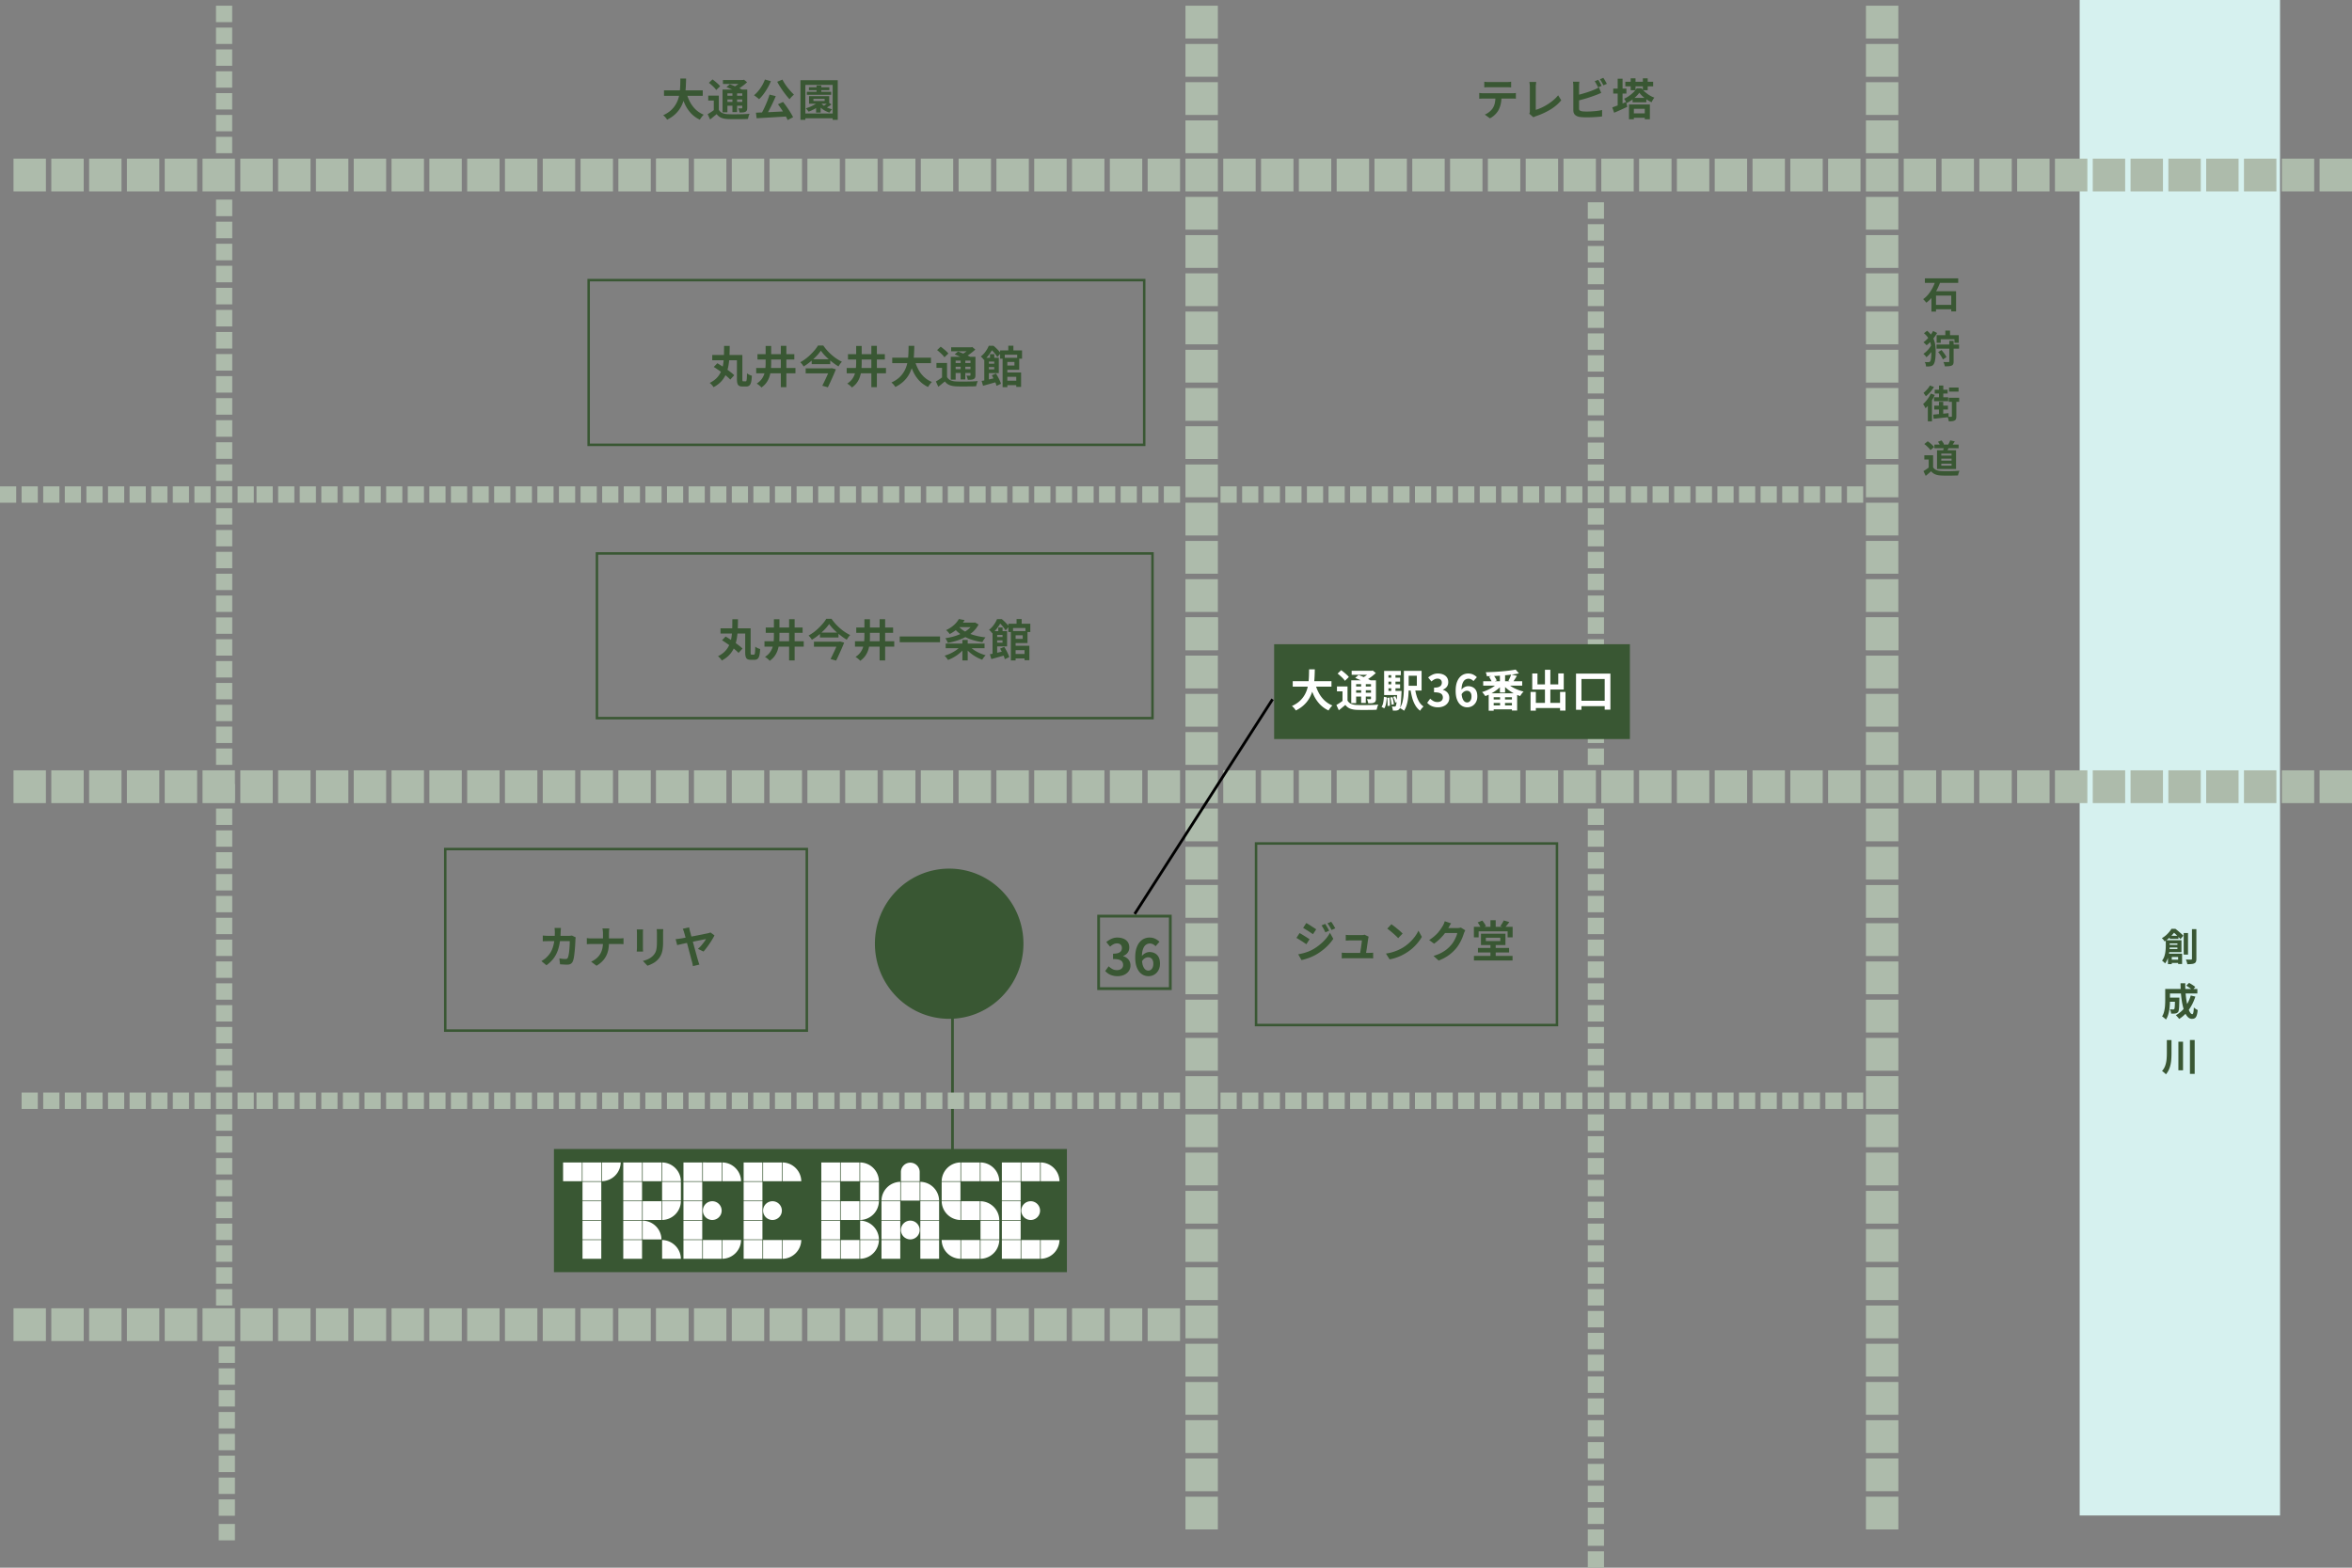 <svg width="780" height="520" fill="none" xmlns="http://www.w3.org/2000/svg"><rect width="100%" height="100%" fill="#808080" stroke="none"/><path fill-rule="evenodd" clip-rule="evenodd" d="M379.047 93.334H195.626v53.802h183.421V93.334Zm-184.24-.83v55.461h185.06v-55.46h-185.06Zm186.984 91.486H198.37v53.802h183.421V183.99Zm-184.24-.829v55.46h185.06v-55.46h-185.06Zm69.606 98.883H148.07v59.395h119.087v-59.395Zm-119.907-.829v61.053h120.726v-61.053H147.25Zm368.674-1.021h-98.966v59.396h98.966v-59.396Zm-99.785-.829v61.054h100.605v-61.054H416.139Z" fill="#395733"/><path d="M689.689 0h66.449v502.683h-66.449V0Z" fill="#D6F1EF"/><path d="M267.577 30.458h8.067v.993h-8.067v-.993Zm.692-1.503h6.769v.949h-6.769v-.95Zm2.526-.613h1.573v2.7h-1.573v-2.7Zm-.159 6.101h1.516v2.89h-1.516v-2.89Zm1.588-.277c.25.302.572.593.967.876.394.272.827.51 1.299.715.481.204.971.37 1.472.496a3.795 3.795 0 0 0-.477.526 6.561 6.561 0 0 0-.418.569 8.712 8.712 0 0 1-1.53-.657 8.56 8.56 0 0 1-1.357-.963 7.7 7.7 0 0 1-1.053-1.139l1.097-.423Zm-.679-.599 1.299.468a7.72 7.72 0 0 1-1.327 1.211c-.51.38-1.054.72-1.631 1.022-.578.301-1.15.56-1.718.773a2.668 2.668 0 0 0-.259-.35 16.408 16.408 0 0 0-.347-.423 3.616 3.616 0 0 0-.317-.336 14.93 14.93 0 0 0 1.63-.598 11.809 11.809 0 0 0 1.516-.803 5.364 5.364 0 0 0 1.154-.964Zm3.147.395 1.039.67c-.308.254-.64.488-.996.702-.346.214-.664.399-.953.554l-.851-.598a18.397 18.397 0 0 0 1.241-.876c.202-.166.375-.316.52-.453Zm-4.936-1.183v.73h3.723v-.73h-3.723Zm-1.443-.89h6.682v2.51h-6.682v-2.51Zm-2.858-5.284h12.368v13.152h-1.688v-11.59h-9.049v11.59h-1.631V26.605Zm1.039 11.05h10.55v1.576h-10.55v-1.576Zm-11.287-6.278 2.064.51a37.289 37.289 0 0 1-.765 1.738 51.064 51.064 0 0 1-1.703 3.401c-.279.516-.553.983-.823 1.401l-1.616-.51c.26-.448.524-.94.794-1.475.269-.545.529-1.104.779-1.678.26-.584.495-1.163.707-1.738.221-.584.409-1.133.563-1.65Zm-4.503 6c.674-.03 1.434-.059 2.28-.088.847-.04 1.742-.078 2.685-.117.943-.049 1.9-.097 2.872-.146.981-.049 1.948-.097 2.901-.146l-.058 1.722-3.738.234a327.3 327.3 0 0 1-3.622.205c-1.145.068-2.18.13-3.103.19l-.217-1.855Zm7.303-2.789 1.674-.773a33.383 33.383 0 0 1 2.439 3.474c.366.574.664 1.1.895 1.576l-1.804.964a12.453 12.453 0 0 0-.823-1.62 41.968 41.968 0 0 0-1.154-1.869 31.99 31.99 0 0 0-1.227-1.752Zm-4.33-8.218 1.977.555a16.955 16.955 0 0 1-1.111 2.262 19.98 19.98 0 0 1-1.357 2.073 13.8 13.8 0 0 1-1.457 1.65 2.906 2.906 0 0 0-.491-.438 11.025 11.025 0 0 0-.635-.482 7.027 7.027 0 0 0-.548-.394c.5-.4.976-.876 1.428-1.43a13.295 13.295 0 0 0 2.194-3.796Zm5.816.03c.212.428.462.87.751 1.328.298.457.62.91.967 1.357.356.438.712.857 1.068 1.255.356.39.697.74 1.024 1.052a4.867 4.867 0 0 0-.505.452c-.183.175-.361.36-.534.555-.173.185-.312.36-.418.525-.347-.37-.703-.783-1.068-1.24a47.552 47.552 0 0 1-1.097-1.46 55.356 55.356 0 0 1-1.039-1.562 26.333 26.333 0 0 1-.895-1.547l1.746-.716Zm-21.113 5.327v5.387h-1.66v-3.767h-1.847v-1.62h3.507Zm0 4.686c.289.496.683.856 1.184 1.08.51.224 1.13.35 1.861.38.433.019.953.034 1.559.043a130.643 130.643 0 0 0 3.882-.058c.645-.03 1.217-.068 1.718-.117a3.91 3.91 0 0 0-.217.511c-.067.204-.13.414-.187.628a17.45 17.45 0 0 0-.145.57c-.442.028-.952.048-1.53.057-.577.01-1.173.015-1.789.015-.616.01-1.212.01-1.79 0-.567 0-1.072-.01-1.515-.03-.866-.038-1.602-.18-2.208-.422-.597-.244-1.111-.648-1.544-1.212-.337.292-.684.579-1.04.861a32.22 32.22 0 0 1-1.125.905l-.808-1.751a18.372 18.372 0 0 0 2.193-1.46h1.501Zm-3.29-8.948 1.183-1.124c.308.204.621.443.938.715.327.263.635.53.924.803.288.263.515.51.678.744l-1.299 1.256a4.859 4.859 0 0 0-.62-.774c-.27-.282-.563-.564-.881-.847a12.09 12.09 0 0 0-.923-.773Zm5.83 1.416 1.112-.934c.423.146.889.326 1.399.54.51.204 1.001.418 1.472.642.482.224.881.428 1.198.613l-1.183 1.051a9.342 9.342 0 0 0-1.126-.628 34.49 34.49 0 0 0-1.443-.671 29.63 29.63 0 0 0-1.429-.613Zm-1.299.817h7.346v1.27h-5.729v6.292h-1.617v-7.562Zm6.538 0h1.645v6.058c0 .36-.043.642-.13.847-.077.194-.23.35-.461.467-.222.117-.496.19-.823.219-.318.02-.693.029-1.126.029a4.817 4.817 0 0 0-.187-.7 5.449 5.449 0 0 0-.246-.687c.222.01.443.015.664.015h.448c.077 0 .129-.015.158-.044.039-.039.058-.097.058-.175v-6.029Zm-6.408-3.167h6.87v1.328h-6.87V26.53Zm.765 5.225h6.206v1.227h-6.206v-1.227Zm0 2.044h6.206v1.27h-6.206V33.8Zm2.381-3.503h1.545V37.2h-1.545v-6.904ZM246 26.53h.404l.332-.088 1.025.832c-.337.321-.717.647-1.14.978-.414.33-.847.642-1.299.934-.452.282-.9.53-1.342.745a3.969 3.969 0 0 0-.419-.511c-.173-.195-.317-.35-.433-.467a8.941 8.941 0 0 0 1.097-.628c.375-.253.717-.51 1.025-.774.317-.262.568-.5.75-.715v-.306Zm-25.79 3.446h12.844v1.81H220.21v-1.81Zm7.418.73a14.35 14.35 0 0 0 1.198 3.109 9.876 9.876 0 0 0 1.89 2.525c.76.72 1.646 1.29 2.656 1.708a4.524 4.524 0 0 0-.462.481 31.82 31.82 0 0 0-.462.599c-.144.214-.264.404-.361.57a9.725 9.725 0 0 1-2.857-2.03 11.458 11.458 0 0 1-1.992-2.89 21.144 21.144 0 0 1-1.356-3.664l1.746-.409Zm-1.992-4.657h1.891c-.01.74-.034 1.523-.072 2.35-.029.817-.101 1.65-.217 2.496a15.561 15.561 0 0 1-.563 2.525c-.25.828-.606 1.625-1.068 2.394a9.496 9.496 0 0 1-1.76 2.132c-.712.661-1.583 1.245-2.613 1.751a5.306 5.306 0 0 0-.562-.774 4.494 4.494 0 0 0-.736-.7c.981-.448 1.804-.963 2.467-1.547a8.49 8.49 0 0 0 1.617-1.913 9.07 9.07 0 0 0 .967-2.145c.221-.75.37-1.504.447-2.263.087-.76.14-1.503.159-2.233.019-.73.034-1.421.043-2.073Zm107.537 100.222h4.806v1.474h-4.806v-1.474Zm-.678-7.591h1.573v9.737h-1.573v-9.737Zm.678 0h4.835v3.971h-4.835v-1.402h3.247v-1.182h-3.247v-1.387Zm-1.501-2.437h7.274v2.744h-1.616v-1.329h-4.113v1.329h-1.545v-2.744Zm2.714-1.562h1.688v2.277h-1.688v-2.277Zm-1.213 8.875h5.456v4.773h-1.602v-3.328h-3.854v-1.445Zm-4.849-6.073h1.414v1.825h-1.414v-1.825Zm-1.905 1.212h1.53v8.101h-1.53v-8.101Zm1.01 1.956h3.118v1.109h-3.118v-1.109Zm-1.89 5.707c.413-.068.885-.16 1.414-.277.539-.117 1.106-.243 1.703-.379l1.79-.409.158 1.387c-.789.223-1.587.447-2.395.671l-2.194.613-.476-1.606Zm3.377-1.853 1.371-.599c.231.35.457.73.678 1.139.221.408.419.812.592 1.211.183.389.313.74.39 1.051l-1.473.686a6.235 6.235 0 0 0-.346-1.08 16.575 16.575 0 0 0-.563-1.226 10.428 10.428 0 0 0-.649-1.182Zm-1.645-5.81h3.968v5.065h-3.968v-1.241h2.453v-2.583h-2.453v-1.241Zm.635-4h.923v.336h.505v.467c-.192.37-.428.779-.707 1.226-.279.438-.606.891-.981 1.358-.375.457-.818.9-1.328 1.328a4.021 4.021 0 0 0-.303-.394 5.524 5.524 0 0 0-.39-.438 2.552 2.552 0 0 0-.375-.321c.443-.341.832-.71 1.169-1.109.337-.409.63-.823.88-1.241.251-.419.453-.822.607-1.212Zm.404 0h1.154c.298.234.597.497.895.789.298.282.577.569.837.861.269.292.486.564.649.817l-1.096 1.285a6.768 6.768 0 0 0-.563-.832 9.9 9.9 0 0 0-.765-.935 6.775 6.775 0 0 0-.823-.788h-.288v-1.197Zm-14.244 5.693v5.387h-1.66v-3.766h-1.847v-1.621h3.507Zm0 4.686c.288.496.683.856 1.183 1.08.51.224 1.131.351 1.862.38.433.019.952.034 1.559.044a126.704 126.704 0 0 0 3.882-.059 33.07 33.07 0 0 0 1.717-.117 4.111 4.111 0 0 0-.216.511 15.519 15.519 0 0 0-.332 1.197c-.443.029-.953.049-1.53.059-.577.009-1.174.014-1.79.014-.615.01-1.212.01-1.789 0a35.7 35.7 0 0 1-1.516-.029c-.865-.039-1.601-.18-2.208-.423-.596-.244-1.111-.647-1.544-1.212-.337.292-.683.579-1.039.861-.346.292-.722.594-1.126.905l-.808-1.751c.346-.195.712-.419 1.097-.672.385-.253.75-.516 1.097-.788h1.501Zm-3.291-8.948 1.184-1.124c.308.204.62.443.938.715.327.263.635.531.923.803.289.263.515.511.679.745l-1.299 1.255a4.841 4.841 0 0 0-.621-.774 14.93 14.93 0 0 0-.88-.846c-.318-.292-.626-.55-.924-.774Zm5.831 1.416 1.111-.934c.423.146.89.326 1.4.54.51.204 1.001.418 1.472.642.481.224.88.428 1.198.613l-1.184 1.051a9.226 9.226 0 0 0-1.125-.628 36.483 36.483 0 0 0-1.443-.671c-.51-.234-.987-.438-1.429-.613Zm-1.299.817h7.346v1.27h-5.73v6.292h-1.616v-7.562Zm6.538 0h1.645v6.058c0 .36-.043.642-.13.847-.077.194-.231.35-.462.467-.221.117-.495.19-.822.219-.318.019-.693.029-1.126.029a4.836 4.836 0 0 0-.188-.701 5.688 5.688 0 0 0-.245-.686c.221.01.442.015.664.015h.447c.077 0 .13-.015.159-.044.038-.039.058-.097.058-.175v-6.029Zm-6.408-3.167h6.869v1.328h-6.869v-1.328Zm.765 5.226h6.205v1.226h-6.205v-1.226Zm0 2.043h6.205v1.27h-6.205v-1.27Zm2.381-3.503h1.544v6.904h-1.544v-6.904Zm3.103-3.766h.404l.332-.088 1.025.832c-.337.321-.717.647-1.141.978-.413.331-.846.642-1.298.934-.453.283-.9.531-1.343.745a3.963 3.963 0 0 0-.418-.511c-.173-.195-.318-.35-.433-.467a9.032 9.032 0 0 0 1.097-.628c.375-.253.717-.511 1.024-.773.318-.263.568-.502.751-.716v-.306Zm-25.791 3.444h12.845v1.81h-12.845v-1.81Zm7.418.729c.289 1.11.688 2.146 1.198 3.11a9.86 9.86 0 0 0 1.891 2.525 8.625 8.625 0 0 0 2.655 1.708 4.35 4.35 0 0 0-.461.482c-.154.194-.308.394-.462.598a9.954 9.954 0 0 0-.361.569 9.704 9.704 0 0 1-2.858-2.029 11.444 11.444 0 0 1-1.991-2.89 21.228 21.228 0 0 1-1.357-3.664l1.746-.409Zm-1.991-4.656h1.89c-.009.74-.033 1.523-.072 2.35a25.14 25.14 0 0 1-.216 2.496 15.668 15.668 0 0 1-.563 2.526c-.25.827-.606 1.625-1.068 2.393a9.464 9.464 0 0 1-1.761 2.132c-.712.661-1.583 1.245-2.612 1.751a5.34 5.34 0 0 0-.563-.773 4.429 4.429 0 0 0-.736-.701c.981-.448 1.804-.963 2.468-1.547a8.45 8.45 0 0 0 1.616-1.913 9.03 9.03 0 0 0 .967-2.145c.222-.75.371-1.504.448-2.263.086-.759.139-1.503.158-2.233.02-.73.034-1.421.044-2.073Zm-17.391.044h1.832v5.576c0 .769-.033 1.528-.101 2.277a10.695 10.695 0 0 1-.433 2.204 7.16 7.16 0 0 1-.966 2.015c-.424.622-1.001 1.192-1.732 1.708a3.584 3.584 0 0 0-.433-.453 9.898 9.898 0 0 0-.578-.482 4.937 4.937 0 0 0-.548-.35c.674-.448 1.208-.934 1.602-1.46a5.984 5.984 0 0 0 .88-1.678 8.42 8.42 0 0 0 .376-1.84c.067-.642.101-1.289.101-1.941v-5.576Zm5.036-.029h1.833v13.692h-1.833v-13.692Zm-8.168 7.327h13.018v1.781h-13.018v-1.781Zm.418-4.569h12.224v1.767h-12.224v-1.767Zm-8.99-1.152c-.298.438-.654.89-1.068 1.357-.414.458-.871.92-1.371 1.387-.491.458-1.015.9-1.573 1.328-.549.419-1.121.803-1.718 1.154a3.391 3.391 0 0 0-.288-.467 6.3 6.3 0 0 0-.405-.511 3.311 3.311 0 0 0-.404-.424 15.76 15.76 0 0 0 1.804-1.167 16.834 16.834 0 0 0 1.646-1.431c.519-.506.986-1.007 1.4-1.503.413-.506.755-.988 1.024-1.446h1.747c.394.565.827 1.115 1.298 1.65.482.525.987 1.022 1.516 1.489.539.467 1.092.89 1.66 1.27.577.379 1.149.705 1.717.978a5.15 5.15 0 0 0-.621.73 9.74 9.74 0 0 0-.519.817 18.557 18.557 0 0 1-1.674-1.124 33.156 33.156 0 0 1-1.617-1.314c-.519-.467-1-.934-1.443-1.401a14.293 14.293 0 0 1-1.111-1.372Zm-3.045 2.846h6.148v1.621h-6.148v-1.621Zm-1.992 3.007h8.356v1.664h-8.356v-1.664Zm8.068 0h.259l.303-.073 1.386.394c-.241.604-.51 1.251-.808 1.942a128.15 128.15 0 0 1-.924 2.058 62.95 62.95 0 0 1-.924 1.956l-1.847-.511c.231-.457.467-.939.707-1.445a74.032 74.032 0 0 0 1.357-2.963c.202-.448.365-.832.491-1.153v-.205Zm-21.345-7.43h1.833v5.576c0 .769-.034 1.528-.101 2.277a10.761 10.761 0 0 1-.433 2.204 7.19 7.19 0 0 1-.967 2.015c-.423.622-1.001 1.192-1.732 1.708a3.584 3.584 0 0 0-.433-.453 9.874 9.874 0 0 0-.577-.482 4.94 4.94 0 0 0-.549-.35c.674-.448 1.208-.934 1.602-1.46a5.987 5.987 0 0 0 .881-1.678 8.477 8.477 0 0 0 .375-1.84c.067-.642.101-1.289.101-1.941v-5.576Zm5.037-.029h1.833v13.692h-1.833v-13.692Zm-8.169 7.327h13.018v1.781h-13.018v-1.781Zm.419-4.569h12.224v1.767H251.2v-1.767Zm-11.07-2.743h1.862c-.01 1.1-.034 2.19-.073 3.27a23.472 23.472 0 0 1-.317 3.124 12.883 12.883 0 0 1-.808 2.861 8.487 8.487 0 0 1-1.559 2.467c-.674.749-1.539 1.406-2.598 1.97a4.777 4.777 0 0 0-.563-.759 5.456 5.456 0 0 0-.707-.657c.991-.496 1.79-1.07 2.396-1.722a7.214 7.214 0 0 0 1.414-2.19c.337-.807.568-1.659.693-2.554a24.01 24.01 0 0 0 .216-2.817c.02-.973.034-1.971.044-2.993Zm-3.926 3.022h9.208v1.737h-9.208v-1.737Zm8.183 0h1.804v7.999c0 .312.02.511.058.599.039.087.13.131.274.131h.765c.116 0 .197-.068.245-.204.058-.146.102-.409.13-.789.029-.379.048-.934.058-1.664.135.107.298.219.491.336.192.107.389.2.592.277.211.078.389.137.533.176-.038.895-.12 1.605-.245 2.131-.125.515-.317.885-.577 1.109-.25.224-.597.336-1.039.336h-1.285c-.442 0-.798-.073-1.068-.219-.259-.146-.447-.399-.563-.759-.115-.35-.173-.837-.173-1.46v-7.999Zm-7.678 3.956 1.184-1.226c.462.262.952.564 1.472.905.529.33 1.049.676 1.559 1.036.519.36 1 .715 1.443 1.066.442.34.818.666 1.125.978l-1.313 1.43c-.279-.302-.63-.632-1.053-.993a22.484 22.484 0 0 0-1.386-1.109c-.5-.379-1.015-.749-1.544-1.109a34.66 34.66 0 0 0-1.487-.978Zm99.206 95.21h4.806v1.474h-4.806v-1.474Zm-.678-7.59h1.573v9.736h-1.573v-9.736Zm.678 0h4.835v3.97h-4.835v-1.401h3.248v-1.183h-3.248v-1.386Zm-1.501-2.438h7.274v2.744h-1.616v-1.328h-4.113v1.328h-1.545v-2.744Zm2.714-1.562h1.688v2.277h-1.688v-2.277Zm-1.213 8.875h5.456v4.773h-1.602v-3.328h-3.854v-1.445Zm-4.849-6.072h1.415v1.824h-1.415v-1.824Zm-1.905 1.211h1.53v8.102h-1.53v-8.102Zm1.01 1.956h3.118v1.11h-3.118v-1.11Zm-1.89 5.708c.414-.068.885-.161 1.414-.278.539-.116 1.107-.243 1.703-.379l1.79-.409.159 1.387c-.789.224-1.588.447-2.396.671l-2.194.613-.476-1.605Zm3.377-1.854 1.371-.599c.231.351.457.73.678 1.139.222.409.419.812.592 1.211.183.39.313.74.39 1.051l-1.472.687a6.314 6.314 0 0 0-.347-1.081 16.766 16.766 0 0 0-.563-1.226 10.428 10.428 0 0 0-.649-1.182Zm-1.645-5.81h3.969v5.065h-3.969v-1.24h2.453v-2.584h-2.453v-1.241Zm.635-3.999h.923v.335h.505v.467c-.192.37-.428.779-.707 1.227-.279.437-.606.89-.981 1.357-.375.457-.818.9-1.328 1.328a4.144 4.144 0 0 0-.303-.394 5.901 5.901 0 0 0-.39-.438 2.501 2.501 0 0 0-.375-.321c.443-.34.832-.71 1.169-1.109.337-.409.63-.822.881-1.241a8.39 8.39 0 0 0 .606-1.211Zm.404 0h1.154c.299.233.597.496.895.788.298.282.577.569.837.861.27.292.486.564.65.817l-1.097 1.285a6.73 6.73 0 0 0-.563-.832 9.763 9.763 0 0 0-.765-.934 6.788 6.788 0 0 0-.823-.789h-.288v-1.196Zm-13.667 1.182h5.773v1.489h-5.773v-1.489Zm5.297 0h.346l.303-.073 1.184.686a8.742 8.742 0 0 1-1.761 2.335 11.734 11.734 0 0 1-2.424 1.752 16.95 16.95 0 0 1-2.872 1.226c-1.02.331-2.064.594-3.132.789a4.956 4.956 0 0 0-.361-.803 5.013 5.013 0 0 0-.447-.759 20.76 20.76 0 0 0 2.886-.613 17.46 17.46 0 0 0 2.641-1.022 10.44 10.44 0 0 0 2.179-1.416 6.095 6.095 0 0 0 1.458-1.839v-.263Zm-4.69-1.212 1.905.365a13.511 13.511 0 0 1-2.021 2.526c-.779.778-1.751 1.479-2.915 2.101a3.801 3.801 0 0 0-.347-.452 6.701 6.701 0 0 0-.433-.482 2.401 2.401 0 0 0-.447-.365 10.58 10.58 0 0 0 1.891-1.094 9.683 9.683 0 0 0 1.414-1.27c.395-.448.712-.891.953-1.329Zm-.405 2.058c.549.74 1.28 1.387 2.194 1.942.924.545 1.982.992 3.175 1.343 1.193.35 2.483.603 3.868.759a4.517 4.517 0 0 0-.375.482c-.135.184-.26.374-.375.569-.116.195-.207.37-.275.525a20.654 20.654 0 0 1-3.954-.948 13.627 13.627 0 0 1-3.247-1.65 10.535 10.535 0 0 1-2.468-2.394l1.457-.628Zm-3.968 6.087h12.888v1.548h-12.888v-1.548Zm5.542-1.211h1.76v6.817h-1.76v-6.817Zm-.52 1.985 1.357.584a10.429 10.429 0 0 1-1.559 1.664c-.597.526-1.246.993-1.948 1.401-.693.409-1.396.75-2.107 1.022a3.41 3.41 0 0 0-.318-.481 17.852 17.852 0 0 0-.419-.526 4.14 4.14 0 0 0-.389-.423 14.203 14.203 0 0 0 2.078-.789c.683-.33 1.313-.705 1.891-1.124.577-.428 1.048-.87 1.414-1.328Zm2.785-.044c.376.448.852.881 1.429 1.299.587.409 1.227.774 1.92 1.095.702.312 1.404.57 2.107.774a2.893 2.893 0 0 0-.419.423c-.144.185-.284.37-.418.555-.125.185-.231.345-.318.482a13.095 13.095 0 0 1-2.136-.993 13.568 13.568 0 0 1-1.963-1.387 11.02 11.02 0 0 1-1.587-1.649l1.385-.599Zm-23.047-3.08h13.364v1.913h-13.364v-1.913Zm-11.706-5.708h1.833v5.576c0 .769-.034 1.528-.101 2.277-.068.75-.212 1.484-.433 2.205a7.197 7.197 0 0 1-.967 2.014c-.424.623-1.001 1.192-1.732 1.708a3.724 3.724 0 0 0-.433-.453 9.48 9.48 0 0 0-.577-.481 4.963 4.963 0 0 0-.549-.351c.674-.447 1.208-.934 1.602-1.459a5.992 5.992 0 0 0 .881-1.679 8.48 8.48 0 0 0 .375-1.839c.067-.643.101-1.29.101-1.942v-5.576Zm5.037-.029h1.832v13.692h-1.832V205.38Zm-8.169 7.328h13.018v1.781h-13.018v-1.781Zm.419-4.569h12.224v1.766H283.96v-1.766Zm-8.991-1.153c-.298.438-.654.891-1.068 1.358-.414.457-.871.919-1.371 1.386-.491.458-1.015.901-1.573 1.329-.549.418-1.121.803-1.718 1.153a3.452 3.452 0 0 0-.288-.467 6.705 6.705 0 0 0-.404-.511 3.372 3.372 0 0 0-.404-.423c.615-.341 1.217-.73 1.804-1.168a16.821 16.821 0 0 0 1.645-1.431c.519-.506.986-1.007 1.4-1.503.413-.506.755-.988 1.024-1.445h1.747c.394.564.827 1.114 1.299 1.649.481.526.986 1.022 1.515 1.489.539.467 1.092.89 1.66 1.27.577.38 1.149.706 1.717.978a5.08 5.08 0 0 0-.62.73 9.506 9.506 0 0 0-.52.817 18.557 18.557 0 0 1-1.674-1.124 34.235 34.235 0 0 1-1.617-1.313c-.519-.468-1-.935-1.443-1.402a14.293 14.293 0 0 1-1.111-1.372Zm-3.045 2.847h6.148v1.62h-6.148v-1.62Zm-1.992 3.007h8.356v1.664h-8.356v-1.664Zm8.068 0h.26l.303-.073 1.385.394c-.24.603-.51 1.25-.808 1.941-.298.681-.606 1.367-.924 2.058a63.109 63.109 0 0 1-.923 1.956l-1.848-.511c.231-.457.467-.939.707-1.445a67.071 67.071 0 0 0 1.357-2.963c.202-.448.366-.832.491-1.153v-.204Zm-21.345-7.431h1.833v5.576c0 .769-.034 1.528-.101 2.277a10.77 10.77 0 0 1-.433 2.205 7.197 7.197 0 0 1-.967 2.014c-.423.623-1 1.192-1.732 1.708a3.724 3.724 0 0 0-.433-.453 9.184 9.184 0 0 0-.577-.481 5.055 5.055 0 0 0-.548-.351c.673-.447 1.207-.934 1.602-1.459a5.989 5.989 0 0 0 .88-1.679 8.48 8.48 0 0 0 .375-1.839c.068-.643.101-1.29.101-1.942v-5.576Zm5.037-.029h1.833v13.692h-1.833V205.38Zm-8.169 7.328h13.018v1.781h-13.018v-1.781Zm.419-4.569h12.224v1.766h-12.224v-1.766Zm-11.07-2.743h1.862a125.44 125.44 0 0 1-.072 3.269 23.621 23.621 0 0 1-.318 3.124 12.883 12.883 0 0 1-.808 2.861 8.452 8.452 0 0 1-1.559 2.467c-.673.749-1.539 1.406-2.598 1.971a4.737 4.737 0 0 0-.562-.759 5.385 5.385 0 0 0-.708-.657c.991-.497 1.79-1.071 2.396-1.723a7.197 7.197 0 0 0 1.414-2.189c.337-.808.568-1.66.693-2.555.125-.905.197-1.844.217-2.817.019-.973.033-1.971.043-2.992Zm-3.926 3.021h9.208v1.737h-9.208v-1.737Zm8.183 0h1.804v7.999c0 .312.02.511.058.599.039.087.13.131.274.131h.765c.116 0 .198-.068.246-.204.057-.146.101-.409.13-.788.028-.38.048-.935.057-1.664.135.107.299.219.491.335.192.107.39.2.592.278.211.077.389.136.534.175-.039.895-.121 1.605-.246 2.131-.125.516-.317.886-.577 1.109-.25.224-.596.336-1.039.336h-1.285c-.442 0-.798-.073-1.068-.219-.259-.146-.447-.399-.562-.759-.116-.35-.174-.837-.174-1.46v-7.999Zm-7.677 3.956 1.183-1.226c.462.263.953.564 1.472.905.529.331 1.049.676 1.559 1.036.519.36 1 .715 1.443 1.066.443.34.818.666 1.126.978l-1.314 1.43c-.279-.301-.63-.632-1.053-.992a21.83 21.83 0 0 0-1.386-1.11c-.5-.379-1.015-.749-1.544-1.109a34.654 34.654 0 0 0-1.486-.978Zm-10.912 95.231c.029.184.068.389.116.613.048.214.101.442.159.686.115.389.245.866.389 1.43.154.555.318 1.153.491 1.796.183.632.361 1.274.534 1.926a334.074 334.074 0 0 1 .952 3.46c.135.457.236.813.304 1.066.038.097.081.233.129.408.049.166.101.336.159.511.068.175.125.326.173.453l-2.15.511a12.727 12.727 0 0 0-.318-1.489l-.245-.876a83.893 83.893 0 0 0-.346-1.343 308.6 308.6 0 0 0-.433-1.606c-.145-.574-.294-1.148-.448-1.722-.154-.574-.303-1.124-.447-1.65-.135-.525-.26-.997-.375-1.416a30.413 30.413 0 0 0-.289-.992 6.093 6.093 0 0 0-.245-.774 5.179 5.179 0 0 0-.231-.511l2.121-.481Zm8.4 2.656c-.173.37-.404.793-.693 1.27-.279.477-.592.968-.938 1.474-.337.507-.683.988-1.039 1.446-.346.457-.664.851-.953 1.182l-1.861-.89c.269-.234.538-.492.808-.774a18.024 18.024 0 0 0 1.414-1.752c.193-.282.347-.525.462-.73-.135.02-.38.068-.736.146-.356.068-.794.156-1.313.263-.51.097-1.063.209-1.66.336-.587.126-1.183.253-1.79.379a78.437 78.437 0 0 0-3.16.672c-.404.087-.707.156-.909.204l-.506-1.97.809-.088c.259-.039.534-.078.822-.117.125-.019.361-.058.707-.117.356-.068.78-.146 1.27-.233.491-.097 1.02-.2 1.588-.307l1.703-.321a137.64 137.64 0 0 1 1.631-.321 593.542 593.542 0 0 1 2.165-.452 4.265 4.265 0 0 0 .851-.263l1.328.963Zm-16.987-2.073c-.009.204-.024.428-.043.671-.01.234-.014.496-.014.788v2.89c0 .779-.039 1.46-.116 2.044a7.773 7.773 0 0 1-.317 1.533 5.49 5.49 0 0 1-.534 1.168 6.112 6.112 0 0 1-1.804 1.897 8.385 8.385 0 0 1-1.256.686 10.03 10.03 0 0 1-1.155.467l-1.515-1.605a8.534 8.534 0 0 0 1.948-.686 5.476 5.476 0 0 0 1.53-1.154c.25-.282.452-.564.606-.846.154-.282.27-.594.347-.934.086-.351.144-.745.173-1.183.038-.438.058-.939.058-1.503v-2.774c0-.292-.01-.554-.029-.788a6.777 6.777 0 0 0-.058-.671h2.179Zm-6.696.116-.029.526c-.01.165-.015.365-.015.598v4.934a31.291 31.291 0 0 0 .044 1.27h-2.093l.043-.584c.02-.253.029-.486.029-.7v-4.92a13.126 13.126 0 0 0-.058-1.124h2.079Zm-13.293 1.373c0-.244-.015-.531-.044-.862a4.212 4.212 0 0 0-.144-.846h2.295a7.584 7.584 0 0 0-.087.861c-.019.341-.029.628-.029.861v2.876c0 .798-.062 1.557-.187 2.277a8.024 8.024 0 0 1-.65 2.044 6.864 6.864 0 0 1-1.255 1.839c-.53.574-1.208 1.109-2.035 1.606l-1.79-1.343c.76-.351 1.39-.755 1.891-1.212a5.68 5.68 0 0 0 1.212-1.503c.298-.545.51-1.129.635-1.752a9.924 9.924 0 0 0 .188-1.956v-2.89Zm-5.355 1.503c.222.02.472.044.751.073.279.02.563.029.851.029h8.992c.336 0 .644-.009.923-.029.289-.019.505-.039.65-.058v1.985c-.145-.01-.376-.02-.693-.029-.308-.02-.606-.029-.895-.029h-8.919c-.317 0-.616.009-.895.029-.279.009-.534.024-.765.044v-2.015Zm-8.586-3.371c-.019.165-.038.379-.058.642-.009.263-.019.482-.029.657-.038 1.45-.158 2.739-.36 3.868-.202 1.119-.491 2.112-.866 2.978a9.554 9.554 0 0 1-1.429 2.335 11.378 11.378 0 0 1-2.064 1.883l-1.674-1.372c.298-.175.616-.379.952-.613.347-.243.66-.516.939-.817.471-.467.87-.978 1.197-1.533a8.212 8.212 0 0 0 .78-1.839c.202-.672.351-1.406.447-2.204.096-.798.144-1.679.144-2.642a8.939 8.939 0 0 0-.057-.92 3.99 3.99 0 0 0-.044-.423h2.122Zm4.907 3.123c-.019.117-.043.253-.072.409a3.233 3.233 0 0 0-.029.365c-.01.311-.029.71-.058 1.197a34.702 34.702 0 0 1-.101 1.577 31.293 31.293 0 0 1-.159 1.664 20.64 20.64 0 0 1-.216 1.547 5.887 5.887 0 0 1-.318 1.153c-.154.37-.38.647-.678.832-.289.195-.683.292-1.183.292-.414 0-.828-.015-1.242-.044a32.781 32.781 0 0 1-1.154-.073l-.217-1.956c.356.068.712.122 1.068.161.356.029.674.044.953.044.24 0 .418-.039.534-.117a.98.98 0 0 0 .289-.394c.077-.195.149-.453.216-.774s.125-.681.173-1.08c.048-.399.087-.813.116-1.241.038-.428.062-.842.072-1.241.019-.408.029-.768.029-1.08h-7.043c-.241 0-.539.005-.895.015-.356 0-.693.014-1.01.044v-1.913a23.376 23.376 0 0 0 1.905.103h6.682c.183 0 .366-.01.548-.03.193-.019.371-.043.534-.073l1.256.613Zm297.875 6.148h12.802v1.518h-12.802v-1.518Zm1.328-2.643h10.334v1.504h-10.334v-1.504Zm4.142-1.197h1.747v4.686h-1.747v-4.686Zm0-7.999h1.747v2.73h-1.747v-2.73Zm-5.484 2.19h12.845v3.489h-1.66v-1.986h-9.612v1.986h-1.573v-3.489Zm3.954 3.62v1.095h4.806v-1.095h-4.806Zm-1.616-1.328h8.125v3.766h-8.125v-3.766Zm-1.082-3.752 1.529-.613c.241.282.472.594.693.934.221.331.39.628.505.891l-1.616.73a6.356 6.356 0 0 0-.462-.949 9.339 9.339 0 0 0-.649-.993Zm8.644-.657 1.848.54c-.26.36-.525.701-.794 1.022-.269.321-.51.594-.722.818l-1.457-.497.404-.598c.144-.224.279-.448.404-.672.125-.224.231-.428.317-.613Zm-12.757 3.27a6.045 6.045 0 0 0-.246.496c-.086.185-.163.37-.231.555-.125.428-.303.92-.533 1.474a14.69 14.69 0 0 1-.838 1.708 12.686 12.686 0 0 1-1.14 1.694 13.61 13.61 0 0 1-2.424 2.277c-.914.681-2.05 1.294-3.406 1.839l-1.703-1.547c.981-.292 1.828-.628 2.54-1.007.712-.38 1.332-.784 1.862-1.212.529-.438 1-.9 1.414-1.387.337-.379.645-.807.924-1.284.279-.487.519-.969.721-1.445a6.23 6.23 0 0 0 .404-1.256h-4.863l.663-1.649h4.128c.221 0 .443-.015.664-.044.231-.029.428-.073.592-.131l1.472.919Zm-4.705-2.306a10.6 10.6 0 0 0-.505.817l-.375.672a15.854 15.854 0 0 1-1.213 1.824 16.48 16.48 0 0 1-1.616 1.825 17.037 17.037 0 0 1-1.934 1.606l-1.631-1.212a13.495 13.495 0 0 0 1.674-1.226c.491-.418.914-.832 1.27-1.241.356-.418.659-.817.909-1.197.26-.389.482-.734.664-1.036.116-.185.236-.423.361-.715.125-.302.221-.575.289-.818l2.107.701Zm-19.802.292c.25.176.544.39.88.643.337.253.684.53 1.04.832.365.292.707.579 1.024.861.318.282.578.535.78.759l-1.473 1.518a12.537 12.537 0 0 0-.721-.73 32.585 32.585 0 0 0-.967-.876 38.16 38.16 0 0 0-1.025-.861 18.981 18.981 0 0 0-.895-.686l1.357-1.46Zm-1.804 9.722a14.81 14.81 0 0 0 3.969-1.124 16.871 16.871 0 0 0 1.559-.788 14.01 14.01 0 0 0 2.251-1.693 14.76 14.76 0 0 0 1.79-1.971c.509-.691.914-1.362 1.212-2.014l1.126 2.058a13.304 13.304 0 0 1-1.357 1.956 15.572 15.572 0 0 1-1.804 1.868c-.674.584-1.4 1.11-2.179 1.577-.491.301-1.02.588-1.588.861-.568.263-1.169.496-1.804.701-.625.214-1.28.379-1.963.496l-1.212-1.927Zm-5.729-5.59a1.506 1.506 0 0 0-.087.321 3.414 3.414 0 0 1-.058.292c-.029.204-.072.486-.13.846-.048.36-.105.759-.173 1.197-.057.429-.12.862-.187 1.3-.068.437-.13.836-.188 1.197-.048.36-.091.647-.13.861h-1.977c.038-.205.082-.462.13-.774.048-.321.101-.667.159-1.036.067-.38.125-.759.173-1.139.058-.379.106-.73.144-1.051a10.9 10.9 0 0 0 .072-.774h-3.896c-.231 0-.481.01-.751.03-.26.009-.491.024-.693.043v-1.926c.125.019.275.034.448.043l.519.03c.183.009.337.014.462.014h3.695a6.161 6.161 0 0 0 .794-.058.703.703 0 0 0 .274-.102l1.4.686Zm-8.919 5.298c.192.02.413.039.663.059.26.01.515.014.765.014h7.563c.183 0 .418-.004.707-.014s.524-.024.707-.044v1.883a9.72 9.72 0 0 0-.404-.029c-.163 0-.337-.005-.519-.015h-8.746c-.212.01-.457.025-.736.044v-1.898Zm-5.494-9.547c.135.204.279.442.433.715.164.263.322.53.476.803.154.262.289.511.404.744l-1.255.54a25.214 25.214 0 0 0-.404-.832 8.99 8.99 0 0 0-.404-.73 7.74 7.74 0 0 0-.462-.729l1.212-.511Zm1.977-.701c.154.185.313.409.477.671.163.263.322.526.476.789.154.262.288.501.404.715l-1.227.555a14.814 14.814 0 0 0-.447-.818 11.77 11.77 0 0 0-.909-1.401l1.226-.511Zm-8.255.423c.241.127.51.283.808.467.299.185.602.38.909.584.308.195.602.385.881.57.279.175.51.33.693.467l-1.068 1.605a130.38 130.38 0 0 0-.722-.481 27.355 27.355 0 0 0-.866-.57 22.141 22.141 0 0 0-.895-.554 23.868 23.868 0 0 0-.779-.482l1.039-1.606Zm-2.67 10.364a21.651 21.651 0 0 0 1.645-.365 17.337 17.337 0 0 0 1.66-.525 12.65 12.65 0 0 0 1.602-.759 15.822 15.822 0 0 0 2.28-1.577 15.967 15.967 0 0 0 1.92-1.854 11.42 11.42 0 0 0 1.414-2.043l1.111 1.985a15.166 15.166 0 0 1-2.482 2.876 19.073 19.073 0 0 1-3.247 2.379c-.491.273-1.03.535-1.617.788-.586.244-1.164.453-1.731.628-.558.175-1.049.302-1.472.38l-1.083-1.913Zm.448-7.036c.24.127.514.283.822.468.308.184.616.374.924.569.308.185.596.37.866.555.279.175.51.33.692.467l-1.053 1.635a50.596 50.596 0 0 0-.736-.497c-.27-.185-.558-.374-.866-.569-.298-.195-.597-.38-.895-.555a10.78 10.78 0 0 0-.794-.467l1.04-1.606Zm210.535-162.031h8.017v1.214h-8.017v-1.214Zm3.127.594 1.726.101a8.36 8.36 0 0 1-.413.987c-.15.321-.283.599-.4.835l-1.213-.215c.066-.261.129-.548.187-.86.059-.321.096-.603.113-.848Zm2.114-1.986 1.513.329c-.167.27-.333.531-.5.784a20.42 20.42 0 0 1-.45.658l-1.264-.303c.084-.144.167-.3.25-.468.092-.178.176-.35.251-.519.083-.177.15-.338.2-.481Zm-4.065.456 1.175-.443c.167.194.33.413.488.658.167.244.28.463.338.657l-1.251.494a3.908 3.908 0 0 0-.3-.671 5.024 5.024 0 0 0-.45-.695Zm-1.614 4.478v4.668h-1.463v-3.264h-1.451v-1.404h2.914Zm0 4.01c.259.414.621.717 1.088.911.467.194 1.026.304 1.676.329.367.017.801.03 1.301.038.509 0 1.043-.004 1.601-.013a50.479 50.479 0 0 0 3.077-.139 11.49 11.49 0 0 0-.363 1.025 6.01 6.01 0 0 0-.112.519c-.375.025-.805.042-1.288.05a42.4 42.4 0 0 1-1.489.026 45.376 45.376 0 0 1-2.752-.038c-.767-.034-1.421-.156-1.963-.367-.542-.203-1.022-.549-1.439-1.038-.275.236-.558.481-.85.734-.284.253-.596.515-.938.784l-.738-1.581c.292-.177.596-.371.913-.582.317-.211.621-.43.913-.658h1.363Zm-2.902-7.729 1.114-.911c.258.168.521.367.788.594.266.22.517.447.75.683.233.228.421.439.563.633l-1.188 1.012a4.143 4.143 0 0 0-.526-.658 9.798 9.798 0 0 0-.725-.708 9.444 9.444 0 0 0-.776-.645Zm5.616 4.832v.671h3.403v-.671h-3.403Zm0 1.683v.658h3.403v-.658h-3.403Zm0-3.353v.658h3.403v-.658h-3.403Zm-1.413-1.1h6.304v6.211h-6.304v-6.211Zm-.763-20.078h4.278v1.265h-4.278v-1.265Zm4.753-.721h3.152v1.341h-3.152v-1.341Zm-.087 3.391h3.439v1.353h-3.439v-1.353Zm-4.904-.178h4.703v1.316h-4.703v-1.316Zm1.651-3.896h1.426v4.656h-1.426v-4.656Zm-1.576 6.692h4.541v1.291h-4.541v-1.291Zm1.564-1.265h1.413v4.504l-1.413.228v-4.732Zm-1.901 4.238 1.488-.139c.559-.05 1.143-.105 1.751-.164.617-.059 1.23-.123 1.839-.19l.037 1.316c-.867.101-1.738.198-2.614.291-.875.101-1.659.189-2.351.265l-.15-1.379Zm6.191-5.022h1.476v5.566c0 .363-.037.654-.112.873a.882.882 0 0 1-.463.519 2.149 2.149 0 0 1-.801.228c-.317.033-.692.05-1.125.05a3.794 3.794 0 0 0-.151-.759 4.686 4.686 0 0 0-.262-.759l.738.025c.233 0 .396-.004.488-.012.083 0 .137-.013.162-.038.033-.026.05-.076.05-.152v-5.541Zm-7.292-4.643 1.351.506a12.25 12.25 0 0 1-1.714 2.176c-.325.337-.65.633-.975.886a5.227 5.227 0 0 0-.238-.367 7.347 7.347 0 0 0-.288-.418 2.688 2.688 0 0 0-.25-.341 9.022 9.022 0 0 0 1.551-1.582c.234-.295.421-.582.563-.86Zm-.688 5.427 1.176-1.189.2.076v7.578h-1.376v-6.465Zm.976-2.745 1.326.455a13.3 13.3 0 0 1-.851 1.632c-.333.54-.688 1.05-1.063 1.531-.375.472-.759.89-1.151 1.253a3.431 3.431 0 0 0-.212-.431 7.058 7.058 0 0 0-.588-.974c.492-.421.963-.94 1.413-1.556a9.918 9.918 0 0 0 1.126-1.91Zm4.828-20.902h1.551v2.24h-1.551v-2.24Zm-2.364 7.135 1.101-.683c.208.236.417.498.625.785.217.278.417.556.601.835.183.269.321.518.412.746l-1.188.759a4.48 4.48 0 0 0-.375-.759 11.942 11.942 0 0 0-.563-.873 9.21 9.21 0 0 0-.613-.81Zm-.525-5.604h7.342v2.543h-1.426v-1.189h-4.553v1.189h-1.363v-2.543Zm-.025 3.1h7.467v1.378h-7.467v-1.378Zm4.24-1.215h1.426v6.806c0 .388-.046.688-.138.898-.091.211-.262.376-.513.494-.25.109-.562.177-.938.202-.375.034-.817.051-1.325.051a4.815 4.815 0 0 0-.188-.734 4.744 4.744 0 0 0-.275-.708l1.013.025h.65c.109-.009.184-.03.225-.063.042-.034.063-.097.063-.19v-6.781Zm-8.405-2.53 1.038-.822c.625.514 1.126 1.045 1.501 1.594.383.539.667 1.1.85 1.682.192.574.321 1.164.388 1.771s.1 1.219.1 1.835c0 .598-.021 1.176-.062 1.733a10.581 10.581 0 0 1-.213 1.505c-.1.447-.25.806-.45 1.076a1.34 1.34 0 0 1-.813.518 3.248 3.248 0 0 1-.788.114c-.276.009-.567.009-.876 0a3.395 3.395 0 0 0-.112-.746 2.666 2.666 0 0 0-.301-.709c.326.026.605.038.838.038.234-.008.417-.017.551-.025a.595.595 0 0 0 .412-.24c.092-.127.167-.346.226-.658.058-.321.1-.709.125-1.164.025-.456.037-.945.037-1.468 0-.59-.029-1.155-.087-1.695a6.897 6.897 0 0 0-.351-1.556 5.355 5.355 0 0 0-.738-1.429 7.07 7.07 0 0 0-1.275-1.354Zm2.539 3.745 1.1.67a9.495 9.495 0 0 1-.788 1.278c-.308.438-.642.856-1 1.252-.35.388-.696.726-1.038 1.012a4.369 4.369 0 0 0-.463-.594 3.232 3.232 0 0 0-.55-.532 6.844 6.844 0 0 0 1.038-.835c.35-.337.671-.7.963-1.088.3-.396.546-.784.738-1.163Zm.488-4.504 1.325.67a13.923 13.923 0 0 1-1.588 2.252 12.544 12.544 0 0 1-1.901 1.835 2.516 2.516 0 0 0-.3-.329 5.027 5.027 0 0 0-.738-.658c.425-.312.838-.671 1.238-1.076.4-.413.767-.851 1.101-1.315.341-.464.629-.924.863-1.379Zm-2.728-17.446h11.057v1.493h-11.057v-1.493Zm2.789 8.792h6.917v1.455h-6.917v-1.455Zm-.613-4.516h8.168v6.692h-1.601v-5.237h-5.053v5.288h-1.514v-6.743Zm1.326-3.454 1.601.405c-.3.852-.671 1.704-1.113 2.556a15.113 15.113 0 0 1-1.539 2.39 9.772 9.772 0 0 1-1.963 1.898 3.84 3.84 0 0 0-.326-.392 6.496 6.496 0 0 0-.387-.43 3.405 3.405 0 0 0-.351-.354 8.201 8.201 0 0 0 1.802-1.696c.533-.674.992-1.391 1.375-2.15.384-.76.684-1.501.901-2.227Zm76.744 251.84h1.539v4.377c0 .624-.021 1.248-.063 1.873a12.067 12.067 0 0 1-.238 1.821 8.396 8.396 0 0 1-.562 1.733 6.03 6.03 0 0 1-.989 1.556 3.128 3.128 0 0 0-.375-.392c-.15-.135-.308-.27-.475-.405a5.45 5.45 0 0 0-.438-.303 5.371 5.371 0 0 0 1.063-1.784c.225-.649.371-1.32.438-2.011.067-.7.1-1.396.1-2.088v-4.377Zm3.827.544h1.539v9.475h-1.539v-9.475Zm3.828-.569h1.576v11.234h-1.576v-11.234Zm-7.269-14.056h2.89v1.379h-2.89v-1.379Zm2.314 0h1.451v.557a93.737 93.737 0 0 1-.062 2.201 10.48 10.48 0 0 1-.125 1.329c-.051.312-.121.531-.213.658-.125.16-.259.274-.4.341a1.752 1.752 0 0 1-.476.152 3.876 3.876 0 0 1-.638.063c-.25 0-.525-.004-.825-.012a3.204 3.204 0 0 0-.125-.734 2.896 2.896 0 0 0-.275-.683c.225.016.433.029.625.038.2.008.35.012.45.012a.768.768 0 0 0 .213-.025.345.345 0 0 0 .163-.127c.058-.076.1-.232.125-.468.033-.244.058-.611.075-1.1.016-.498.029-1.156.037-1.974v-.228Zm3.753-3.972.913-.911c.233.118.479.257.738.418.258.16.504.32.738.48.241.161.437.317.587.468l-.963 1.013a5.804 5.804 0 0 0-.55-.481c-.225-.177-.467-.35-.725-.519a11.802 11.802 0 0 0-.738-.468Zm1.475 3.264 1.526.367c-.525 1.644-1.242 3.099-2.151 4.364-.909 1.257-1.984 2.273-3.227 3.049a3.783 3.783 0 0 0-.3-.405l-.413-.468a8.557 8.557 0 0 0-.375-.379 9.453 9.453 0 0 0 3.052-2.657c.834-1.122 1.463-2.412 1.888-3.871Zm-7.467-2.163h9.656v1.492h-9.656v-1.492Zm-1 0h1.576v3.732c0 .472-.017.991-.05 1.556-.034.556-.096 1.13-.188 1.72a10.093 10.093 0 0 1-.413 1.683 5.956 5.956 0 0 1-.688 1.455 2.225 2.225 0 0 0-.375-.367c-.158-.135-.321-.27-.488-.405a1.933 1.933 0 0 0-.412-.266 5.436 5.436 0 0 0 .687-1.695c.151-.632.246-1.269.288-1.91.042-.641.063-1.236.063-1.784v-3.719Zm5.078-1.885h1.576a33.315 33.315 0 0 0 .413 5.844c.15.861.325 1.624.525 2.29.2.658.421 1.173.663 1.544.242.371.488.556.738.556.142 0 .25-.173.325-.518.083-.346.142-.915.175-1.708.175.168.38.333.613.493.242.16.463.278.663.354-.075.785-.188 1.392-.338 1.822-.15.422-.35.713-.6.873-.25.16-.571.24-.963.24-.451 0-.859-.156-1.226-.468-.359-.312-.68-.746-.963-1.303a10.576 10.576 0 0 1-.713-1.961c-.2-.75-.367-1.564-.5-2.441a38.846 38.846 0 0 1-.288-2.733 54.911 54.911 0 0 1-.1-2.884Zm-3.602-15.752h2.915v1.012h-2.915v-1.012Zm-.037 7.919h3.727v1.088h-3.727v-1.088Zm-.638-4.933h3.99v.91h-3.99v-.91Zm-.613-1.519h1.288v1.86c0 .422-.02.886-.062 1.392a13.424 13.424 0 0 1-.225 1.543 8.285 8.285 0 0 1-.476 1.544 5.53 5.53 0 0 1-.775 1.353 2.504 2.504 0 0 0-.275-.316 17.053 17.053 0 0 0-.388-.354 1.703 1.703 0 0 0-.338-.241 4.66 4.66 0 0 0 .826-1.606c.175-.582.288-1.16.338-1.734.058-.581.087-1.117.087-1.606v-1.835Zm.726 0h4.465v3.96h-4.503v-1.05h3.165v-1.847h-3.127v-1.063Zm-.013 4.466h4.691v3.429h-1.314v-2.341h-2.114v2.379h-1.263v-3.467Zm5.228-6.857h1.426v7.161h-1.426v-7.161Zm2.74-1.277h1.463v9.804c0 .43-.05.759-.15.987a.98.98 0 0 1-.5.519c-.251.126-.567.206-.951.24-.384.042-.851.063-1.401.063a2.768 2.768 0 0 0-.112-.493 8.344 8.344 0 0 0-.176-.569 4.395 4.395 0 0 0-.2-.481l1.051.025h.675c.109 0 .184-.021.226-.063.05-.051.075-.131.075-.241v-9.791Zm-6.817-.102h.825v.304h.476v.43c-.376.515-.851 1.08-1.426 1.695-.567.608-1.28 1.19-2.139 1.746a2.079 2.079 0 0 0-.238-.379 3.882 3.882 0 0 0-.35-.405 3.287 3.287 0 0 0-.313-.304 8.496 8.496 0 0 0 1.351-.949 9.69 9.69 0 0 0 1.051-1.075c.308-.363.563-.717.763-1.063Zm.312 0h1.026c.292.22.601.469.926.747.325.27.638.54.938.81.3.261.55.501.75.721l-.95 1.126c-.184-.22-.413-.469-.688-.747a21.09 21.09 0 0 0-.876-.86 7.606 7.606 0 0 0-.863-.721h-.263v-1.076ZM539.013 27.117h9.222v1.518h-9.222v-1.518Zm2.41 5.357h4.561v1.445h-4.561v-1.445Zm-.129 5.124h4.791v1.46h-4.791v-1.46Zm-.506-11.62h1.602v3.956h-1.602v-3.956Zm4.041 0h1.602v3.956h-1.602v-3.956Zm-4.603 8.671h6.927v4.92h-1.689v-3.475h-3.622v3.474h-1.616V34.65Zm3.42-3.883c-.279.4-.64.813-1.082 1.241-.443.428-.934.832-1.473 1.212-.538.38-1.096.7-1.674.963a8.547 8.547 0 0 0-.36-.73 4.371 4.371 0 0 0-.462-.7 8.522 8.522 0 0 0 1.659-.935c.539-.38 1.03-.788 1.472-1.226.443-.438.794-.87 1.054-1.299h1.602a9.72 9.72 0 0 0 1.241 1.285c.462.399.948.754 1.458 1.065.51.312 1.029.555 1.558.73a6.709 6.709 0 0 0-.505.745c-.163.291-.308.56-.433.802a11.193 11.193 0 0 1-1.486-.846c-.51-.34-.991-.706-1.443-1.095a8.652 8.652 0 0 1-1.126-1.212Zm-8.645-1.386h4.373v1.65h-4.373v-1.65Zm1.472-3.285h1.617v9.678h-1.617v-9.678Zm-1.789 9.532c.394-.136.837-.297 1.327-.482.501-.194 1.03-.403 1.588-.627.568-.234 1.126-.462 1.674-.686l.39 1.605-2.252 1.037c-.76.34-1.462.647-2.107.92l-.62-1.767Zm-4.677-9.152c.125.175.259.385.404.628.144.243.279.486.404.73.134.243.25.457.346.642l-1.169.496a18.281 18.281 0 0 0-.534-1.021 9.774 9.774 0 0 0-.592-1.008l1.141-.467Zm1.703-.657c.134.185.274.4.418.643.144.243.284.486.419.73.144.233.255.437.332.613l-1.141.496a22.473 22.473 0 0 0-.548-1.037 8.957 8.957 0 0 0-.621-.978l1.141-.467Zm-7.924 1.285a7.62 7.62 0 0 0-.086.774c-.019.292-.029.54-.029.744v7.372c0 .311.077.525.231.642.154.117.389.21.707.277.221.03.476.054.765.073a27.134 27.134 0 0 0 2.15-.014c.462-.03.924-.064 1.386-.103.471-.038.914-.092 1.328-.16.413-.068.769-.141 1.067-.22v2.132c-.452.068-.976.122-1.573.16-.596.05-1.207.083-1.832.103-.616.029-1.194.044-1.732.044-.472 0-.919-.015-1.343-.044a12.82 12.82 0 0 1-1.082-.117c-.625-.127-1.111-.365-1.458-.715-.346-.36-.519-.852-.519-1.474V28.62a11.757 11.757 0 0 0-.058-1.007 3.606 3.606 0 0 0-.058-.511h2.136Zm-.952 4.481c.462-.097.952-.214 1.472-.35a56.982 56.982 0 0 0 1.573-.467 46.53 46.53 0 0 0 1.501-.497 21.1 21.1 0 0 0 1.284-.51c.26-.098.515-.21.765-.336.26-.127.529-.277.809-.453l.779 1.854c-.279.107-.573.229-.881.365-.298.127-.567.234-.808.321-.423.166-.909.34-1.457.526-.539.185-1.102.37-1.689.554a68.545 68.545 0 0 1-3.334.905l-.014-1.912Zm-15.672 6.131c.087-.185.14-.346.159-.482.019-.136.029-.292.029-.467v-7.912c0-.184-.01-.379-.029-.583a5.512 5.512 0 0 0-.058-.584 4.56 4.56 0 0 0-.072-.497h2.266c-.039.283-.072.56-.101.832a7.87 7.87 0 0 0-.044.833v7.59a14.801 14.801 0 0 0 1.877-.715 18.718 18.718 0 0 0 2.02-1.095 16.608 16.608 0 0 0 1.92-1.401 11.546 11.546 0 0 0 1.602-1.62l1.024 1.649c-.981 1.197-2.198 2.233-3.651 3.109a23.5 23.5 0 0 1-4.719 2.146 21.02 21.02 0 0 1-.376.146 2.494 2.494 0 0 0-.476.248l-1.371-1.197Zm-14.923-10.611c.24.038.5.068.779.087.279.01.534.015.765.015h5.802c.25 0 .509-.005.779-.015.269-.02.529-.049.779-.087v1.883a21.467 21.467 0 0 0-1.558-.058h-5.788c-.25 0-.519.004-.808.014-.279.01-.529.024-.75.044v-1.883Zm-1.675 3.736c.212.02.438.04.679.059.25.02.486.029.707.029h9.453c.154 0 .361-.005.621-.015a8.9 8.9 0 0 0 .692-.073v1.898a5.835 5.835 0 0 0-.635-.03c-.25-.009-.476-.014-.678-.014h-9.453c-.212 0-.447.005-.707.015-.25.01-.476.024-.679.044V30.84Zm7.39 1.008c0 .953-.082 1.81-.246 2.569a8.346 8.346 0 0 1-.707 2.029c-.173.33-.404.671-.693 1.022-.288.35-.62.68-.995.992a6.18 6.18 0 0 1-1.213.788l-1.688-1.24c.51-.205 1-.497 1.472-.876a5.6 5.6 0 0 0 1.14-1.212 5.084 5.084 0 0 0 .736-1.868 12.13 12.13 0 0 0 .188-2.19l2.006-.014ZM290.15 313.032c0-13.757 11.026-24.909 24.627-24.909 13.601 0 24.627 11.152 24.627 24.909 0 13.756-11.026 24.908-24.627 24.908-13.601 0-24.627-11.152-24.627-24.908Z" fill="#395733"/><path fill-rule="evenodd" clip-rule="evenodd" d="m316.321 336.719-.001 49.953h-.896v-49.953h.897Z" fill="#395733"/><path d="M631.342 52.626h10.746v10.87h-10.746v-10.87Zm12.537 0h10.746v10.87h-10.746v-10.87Zm12.539 0h10.746v10.87h-10.746v-10.87Zm12.537 0h10.746v10.87h-10.746v-10.87Zm12.535 0h10.747v10.87H681.49v-10.87Zm12.539 0h10.747v10.87h-10.747v-10.87Zm12.535 0h10.747v10.87h-10.747v-10.87Zm12.54 0h10.746v10.87h-10.746v-10.87Zm12.537 0h10.746v10.87h-10.746v-10.87Zm12.537 0h10.746v10.87h-10.746v-10.87Zm12.537 0h10.746v10.87h-10.746v-10.87Zm12.539 0H780v10.87h-10.746v-10.87Zm-137.912 202.89h10.746v10.869h-10.746v-10.869Zm12.537 0h10.746v10.869h-10.746v-10.869Zm12.539 0h10.746v10.869h-10.746v-10.869Zm12.537 0h10.746v10.869h-10.746v-10.869Zm12.535 0h10.747v10.869H681.49v-10.869Zm12.539 0h10.747v10.869h-10.747v-10.869Zm12.535 0h10.747v10.869h-10.747v-10.869Zm12.54 0h10.746v10.869h-10.746v-10.869Zm12.537 0h10.746v10.869h-10.746v-10.869Zm12.537 0h10.746v10.869h-10.746v-10.869Zm12.537 0h10.746v10.869h-10.746v-10.869Zm12.539 0H780v10.869h-10.746v-10.869ZM79.7 52.626h10.745v10.87H79.7v-10.87Zm-12.536 0H77.91v10.87H67.164v-10.87Zm-12.539 0h10.746v10.87H54.625v-10.87Zm-12.535 0h10.746v10.87H42.09v-10.87Zm-12.537 0h10.746v10.87H29.553v-10.87Zm-12.539 0H27.76v10.87H17.014v-10.87Zm-12.537 0h10.746v10.87H4.477v-10.87Zm87.761 0h10.747v10.87H92.238v-10.87Zm12.537 0h10.747v10.87h-10.747v-10.87Zm12.537 0h10.747v10.87h-10.747v-10.87Zm12.538 0h10.746v10.87H129.85v-10.87Zm12.539 0h10.746v10.87h-10.746v-10.87Zm12.539 0h10.746v10.87h-10.746v-10.87Zm12.533 0h10.746v10.87h-10.746v-10.87Zm12.539 0h10.746v10.87H180v-10.87Zm12.535 0h10.746v10.87h-10.746v-10.87Zm12.537 0h10.747v10.87h-10.747v-10.87Zm12.541 0h10.747v10.87h-10.747v-10.87Z" fill="#ADBBAB"/><path d="M217.613 52.626h10.747v10.87h-10.747v-10.87Zm12.535 0h10.747v10.87h-10.747v-10.87Zm12.538 0h10.746v10.87h-10.746v-10.87Zm12.537 0h10.746v10.87h-10.746v-10.87Zm12.541 0h10.746v10.87h-10.746v-10.87Zm12.533 0h10.746v10.87h-10.746v-10.87Zm12.539 0h10.746v10.87h-10.746v-10.87Zm12.537 0h10.746v10.87h-10.746v-10.87Zm12.535 0h10.746v10.87h-10.746v-10.87Zm12.541 0h10.747v10.87h-10.747v-10.87Zm12.535 0h10.747v10.87h-10.747v-10.87Zm12.537 0h10.747v10.87h-10.747v-10.87Zm12.538 0h10.746v10.87h-10.746v-10.87Zm12.541 0h10.746v10.87H380.6v-10.87ZM79.7 255.516h10.745v10.869H79.7v-10.869Zm-12.536 0H77.91v10.869H67.164v-10.869Zm-12.539 0h10.746v10.869H54.625v-10.869Zm-12.535 0h10.746v10.869H42.09v-10.869Zm-12.537 0h10.746v10.869H29.553v-10.869Zm-12.539 0H27.76v10.869H17.014v-10.869Zm-12.537 0h10.746v10.869H4.477v-10.869Zm87.761 0h10.747v10.869H92.238v-10.869Zm12.537 0h10.747v10.869h-10.747v-10.869Zm12.537 0h10.747v10.869h-10.747v-10.869Zm12.538 0h10.746v10.869H129.85v-10.869Zm12.539 0h10.746v10.869h-10.746v-10.869Zm12.539 0h10.746v10.869h-10.746v-10.869Zm12.533 0h10.746v10.869h-10.746v-10.869Zm12.539 0h10.746v10.869H180v-10.869Zm12.535 0h10.746v10.869h-10.746v-10.869Zm12.537 0h10.747v10.869h-10.747v-10.869Zm12.541 0h10.747v10.869h-10.747v-10.869Z" fill="#ADBBAB"/><path d="M217.613 255.516h10.747v10.869h-10.747v-10.869Zm12.535 0h10.747v10.869h-10.747v-10.869Zm12.538 0h10.746v10.869h-10.746v-10.869Zm12.537 0h10.746v10.869h-10.746v-10.869Zm12.541 0h10.746v10.869h-10.746v-10.869Zm12.533 0h10.746v10.869h-10.746v-10.869Zm12.539 0h10.746v10.869h-10.746v-10.869Zm12.537 0h10.746v10.869h-10.746v-10.869Zm12.535 0h10.746v10.869h-10.746v-10.869Zm12.541 0h10.747v10.869h-10.747v-10.869Zm12.535 0h10.747v10.869h-10.747v-10.869Zm12.537 0h10.747v10.869h-10.747v-10.869Zm12.538 0h10.746v10.869h-10.746v-10.869Zm12.541 0h10.746v10.869H380.6v-10.869ZM79.7 433.952h10.745v10.869H79.7v-10.869Zm-12.536 0H77.91v10.869H67.164v-10.869Zm-12.539 0h10.746v10.869H54.625v-10.869Zm-12.535 0h10.746v10.869H42.09v-10.869Zm-12.537 0h10.746v10.869H29.553v-10.869Zm-12.539 0H27.76v10.869H17.014v-10.869Zm-12.537 0h10.746v10.869H4.477v-10.869Zm87.761 0h10.747v10.869H92.238v-10.869Zm12.537 0h10.747v10.869h-10.747v-10.869Zm12.537 0h10.747v10.869h-10.747v-10.869Zm12.538 0h10.746v10.869H129.85v-10.869Zm12.539 0h10.746v10.869h-10.746v-10.869Zm12.539 0h10.746v10.869h-10.746v-10.869Zm12.533 0h10.746v10.869h-10.746v-10.869Zm12.539 0h10.746v10.869H180v-10.869Zm12.535 0h10.746v10.869h-10.746v-10.869Zm12.537 0h10.747v10.869h-10.747v-10.869Zm12.541 0h10.747v10.869h-10.747v-10.869Z" fill="#ADBBAB"/><path d="M217.613 433.952h10.747v10.869h-10.747v-10.869Zm12.535 0h10.747v10.869h-10.747v-10.869Zm12.538 0h10.746v10.869h-10.746v-10.869Zm12.537 0h10.746v10.869h-10.746v-10.869Zm12.541 0h10.746v10.869h-10.746v-10.869Zm12.533 0h10.746v10.869h-10.746v-10.869Zm12.539 0h10.746v10.869h-10.746v-10.869Zm12.537 0h10.746v10.869h-10.746v-10.869Zm12.535 0h10.746v10.869h-10.746v-10.869Zm12.541 0h10.747v10.869h-10.747v-10.869Zm12.535 0h10.747v10.869h-10.747v-10.869Zm12.537 0h10.747v10.869h-10.747v-10.869Zm12.538 0h10.746v10.869h-10.746v-10.869Zm12.541 0h10.746v10.869H380.6v-10.869Zm25.072-178.436h10.746v10.869h-10.746v-10.869Zm12.537 0h10.746v10.869h-10.746v-10.869Zm12.539 0h10.746v10.869h-10.746v-10.869Zm12.537 0h10.746v10.869h-10.746v-10.869Zm12.535 0h10.747v10.869H455.82v-10.869Zm12.539 0h10.747v10.869h-10.747v-10.869Zm12.536 0h10.746v10.869h-10.746v-10.869Zm12.539 0h10.746v10.869h-10.746v-10.869Zm12.537 0h10.746v10.869h-10.746v-10.869Zm12.537 0h10.746v10.869h-10.746v-10.869Zm12.537 0h10.746v10.869h-10.746v-10.869Zm12.539 0h10.746v10.869h-10.746v-10.869Zm12.537 0h10.746v10.869h-10.746v-10.869Zm12.535 0h10.747v10.869h-10.747v-10.869Zm12.539 0h10.747v10.869h-10.747v-10.869Zm12.535 0h10.747v10.869H593.73v-10.869Zm12.538 0h10.746v10.869h-10.746v-10.869ZM405.672 52.626h10.746v10.87h-10.746v-10.87Zm12.537 0h10.746v10.87h-10.746v-10.87Zm12.539 0h10.746v10.87h-10.746v-10.87Zm12.537 0h10.746v10.87h-10.746v-10.87Zm12.535 0h10.747v10.87H455.82v-10.87Zm12.539 0h10.747v10.87h-10.747v-10.87Zm12.536 0h10.746v10.87h-10.746v-10.87Zm12.539 0h10.746v10.87h-10.746v-10.87Zm12.537 0h10.746v10.87h-10.746v-10.87Zm12.537 0h10.746v10.87h-10.746v-10.87Zm12.537 0h10.746v10.87h-10.746v-10.87Zm12.539 0h10.746v10.87h-10.746v-10.87Zm12.537 0h10.746v10.87h-10.746v-10.87Zm12.535 0h10.747v10.87h-10.747v-10.87Zm12.539 0h10.747v10.87h-10.747v-10.87Zm12.535 0h10.747v10.87H593.73v-10.87Zm12.538 0h10.746v10.87h-10.746v-10.87ZM403.883 1.9v10.869h-10.746V1.899h10.746Zm0 12.681v10.87h-10.746V14.58h10.746Zm0 12.679v10.87h-10.746V27.26h10.746Zm0 12.682v10.87h-10.746v-10.87h10.746Zm0 12.68v10.87h-10.746v-10.87h10.746Zm0 12.681v10.869h-10.746v-10.87h10.746Zm0 12.681v10.87h-10.746v-10.87h10.746Zm0 12.681v10.869h-10.746V90.665h10.746Zm0 12.681v10.869h-10.746v-10.869h10.746Zm0 12.679v10.87h-10.746v-10.87h10.746Zm0 12.681v10.869h-10.746v-10.869h10.746Zm0 12.681v10.869h-10.746v-10.869h10.746Zm0 12.681v10.87h-10.746v-10.87h10.746Zm0 12.681v10.869h-10.746v-10.869h10.746Zm0 12.68v10.869h-10.746v-10.869h10.746Zm0 12.681v10.87h-10.746v-10.87h10.746Zm0 12.681v10.869h-10.746v-10.869h10.746Z" fill="#ADBBAB"/><path d="M403.883 204.791v10.869h-10.746v-10.869h10.746Zm0 12.681v10.869h-10.746v-10.869h10.746Zm0 12.679v10.87h-10.746v-10.87h10.746Zm0 12.682v10.869h-10.746v-10.869h10.746Zm0 12.683v10.869h-10.746v-10.869h10.746Zm0 12.678v10.87h-10.746v-10.87h10.746Zm0 12.683v10.869h-10.746v-10.869h10.746Zm0 12.679v10.869h-10.746v-10.869h10.746Zm0 12.68v10.87h-10.746v-10.87h10.746Zm0 12.682v10.869h-10.746v-10.869h10.746Zm0 12.68v10.869h-10.746v-10.869h10.746Zm0 12.682v10.869h-10.746V344.28h10.746Zm0 12.68v10.869h-10.746V356.96h10.746Zm0 12.68v10.869h-10.746V369.64h10.746Zm0 12.68v10.869h-10.746V382.32h10.746Zm0 12.682v10.869h-10.746v-10.869h10.746Zm0 12.681v10.869h-10.746v-10.869h10.746Zm0 12.679v10.869h-10.746v-10.869h10.746Zm0 12.683v10.869h-10.746v-10.869h10.746Zm0 12.679v10.869h-10.746v-10.869h10.746Zm0 12.683v10.869h-10.746v-10.869h10.746Zm0 12.68v10.869h-10.746v-10.869h10.746Zm0 12.679v10.869h-10.746v-10.869h10.746Zm0 12.682v10.869h-10.746v-10.869h10.746ZM76.998 1.9v5.435h-5.373V1.9h5.373Zm0 7.246v5.435h-5.373V9.146h5.373Zm0 7.248v5.434h-5.373v-5.434h5.373Zm0 7.245v5.434h-5.373V23.64h5.373Zm0 7.245v5.434h-5.373v-5.434h5.373Zm0 7.246v5.435h-5.373v-5.434h5.373Zm0 7.247v5.434h-5.373v-5.434h5.373Zm.018 108.643v5.487h-5.374v-5.487h5.374Zm0-7.319v5.488h-5.374v-5.488h5.374Zm0-7.317v5.488h-5.374v-5.488h5.374Zm0-7.317v5.488h-5.374v-5.488h5.374Zm0-7.317v5.488h-5.374v-5.488h5.374Zm0-7.317v5.487h-5.374v-5.487h5.374Zm0-7.317v5.488h-5.374v-5.488h5.374Zm0-7.317v5.488h-5.374v-5.488h5.374Zm0-7.317v5.488h-5.374v-5.488h5.374Zm0-7.318v5.488h-5.374v-5.488h5.374Zm0-7.317v5.488h-5.374v-5.488h5.374Zm0-7.317v5.488h-5.374V73.53h5.374Zm0-7.317V71.7h-5.374v-5.488h5.374Zm0 95.104v5.435h-5.374v-5.435h5.374Zm0 7.246v5.435h-5.374v-5.435h5.374Zm0 7.247v5.434h-5.374v-5.434h5.374Zm0 7.246v5.434h-5.374v-5.434h5.374Zm0 7.245v5.434h-5.374v-5.434h5.374Zm0 7.247v5.434h-5.374v-5.434h5.374Zm0 7.245v5.435h-5.374v-5.435h5.374Zm0 7.248v5.435h-5.374v-5.435h5.374Zm0 7.244v5.435h-5.374v-5.435h5.374Zm0 7.248v5.435h-5.374v-5.435h5.374Zm0 7.246v5.435h-5.374v-5.435h5.374Zm0 7.246v5.435h-5.374v-5.435h5.374Zm0 7.245v5.434h-5.374v-5.434h5.374Zm.896 11.774v5.435H72.54v-5.435h5.373Zm-.896 8.151v5.435h-5.374v-5.435h5.374Zm0 7.246v5.435h-5.374v-5.435h5.374Zm0 7.247v5.435h-5.374v-5.435h5.374Zm0 7.245v5.434h-5.374v-5.434h5.374Zm0 7.245v5.434h-5.374v-5.434h5.374Zm0 7.248v5.434h-5.374v-5.434h5.374Zm0 7.246v5.434h-5.374v-5.434h5.374Zm0 7.247v5.435h-5.374v-5.435h5.374Zm0 7.244v5.435h-5.374v-5.435h5.374Zm0 7.248v5.435h-5.374v-5.435h5.374Zm0 7.246v5.435h-5.374v-5.435h5.374Zm0 7.246v5.435h-5.374v-5.435h5.374Zm0 7.245v5.435h-5.374v-5.435h5.374Zm0 7.248v5.434h-5.374v-5.434h5.374Zm0 7.245v5.434h-5.374v-5.434h5.374Zm0 7.245v5.434h-5.374v-5.434h5.374Zm0 7.248v5.434h-5.374v-5.434h5.374Zm0 7.246v5.434h-5.374v-5.434h5.374Zm0 7.246v5.435h-5.374v-5.435h5.374Zm0 7.245v5.435h-5.374v-5.435h5.374Zm0 7.247v5.435h-5.374v-5.435h5.374Zm0 7.247v5.435h-5.374v-5.435h5.374Zm0 7.247v5.435h-5.374v-5.435h5.374Zm.894 19.02v5.434h-5.373v-5.434h5.373Zm0 7.245v5.435h-5.373v-5.435h5.373Zm0 7.248v5.435h-5.373v-5.435h5.373Zm0 7.244v5.435h-5.373v-5.435h5.373Zm0 7.245v5.435h-5.373v-5.435h5.373Zm0 7.249v5.435h-5.373v-5.435h5.373Zm0 7.245v5.435h-5.373v-5.435h5.373Zm0 7.246v5.435h-5.373v-5.435h5.373Zm0 8.154v5.434h-5.373v-5.434h5.373Zm454.029-237.311v5.435h-5.373v-5.435h5.373Zm0 7.246v5.435h-5.373v-5.435h5.373Zm0 7.247v5.435h-5.373v-5.435h5.373Zm0 7.246v5.434h-5.373v-5.434h5.373Zm0 7.245v5.434h-5.373v-5.434h5.373Zm0 7.247v5.434h-5.373v-5.434h5.373Zm0 7.246v5.434h-5.373v-5.434h5.373Zm0 7.247v5.434h-5.373v-5.434h5.373Zm0 7.244v5.435h-5.373v-5.435h5.373Zm0 7.249v5.435h-5.373v-5.435h5.373Zm0 7.246v5.435h-5.373v-5.435h5.373Zm0 7.245v5.435h-5.373v-5.435h5.373Zm0 7.245v5.435h-5.373v-5.435h5.373Zm0-288.034v5.435h-5.373v-5.435h5.373Zm0 7.246v5.435h-5.373v-5.435h5.373Zm0 7.248v5.434h-5.373v-5.435h5.373Zm0 7.245v5.434h-5.373v-5.434h5.373Zm0 7.245v5.434h-5.373V96.1h5.373Zm0 7.248v5.434h-5.373v-5.434h5.373Zm0 7.245v5.434h-5.373v-5.434h5.373Zm0 7.247v5.434h-5.373v-5.434h5.373Zm0 7.244v5.435h-5.373v-5.435h5.373Zm0 7.249v5.435h-5.373v-5.435h5.373Zm0 7.245v5.435h-5.373v-5.435h5.373Zm0 7.246v5.435h-5.373v-5.435h5.373Zm0 7.244v5.435h-5.373v-5.435h5.373Zm0 14.494v5.434h-5.373v-5.434h5.373Zm0 7.245v5.434h-5.373v-5.434h5.373Zm0 7.248v5.434h-5.373v-5.434h5.373Zm0 7.245v5.434h-5.373V190.3h5.373Zm0 7.245v5.435h-5.373v-5.435h5.373Zm0 7.246v5.435h-5.373v-5.435h5.373Zm0 7.247v5.435h-5.373v-5.435h5.373Zm0 7.247v5.435h-5.373v-5.435h5.373Zm0 7.245v5.435h-5.373v-5.435h5.373Zm0 7.248v5.435h-5.373v-5.435h5.373Zm0 7.245v5.435h-5.373v-5.435h5.373Zm0 7.247v5.434h-5.373v-5.434h5.373Zm0 157.604v5.435h-5.373v-5.435h5.373Zm0-7.247v5.435h-5.373v-5.435h5.373Zm0-7.245v5.434h-5.373v-5.434h5.373Zm0-7.245v5.434h-5.373v-5.434h5.373Zm0-7.246v5.434h-5.373v-5.434h5.373Zm0-7.247v5.434h-5.373v-5.434h5.373Zm0 43.476v5.435h-5.373v-5.435h5.373Zm0 7.247v5.435h-5.373v-5.435h5.373Zm0 7.244v5.435h-5.373v-5.435h5.373Zm0 7.249v5.435h-5.373v-5.435h5.373Zm0 7.245v5.435h-5.373v-5.435h5.373Zm0 7.247v5.434h-5.373v-5.434h5.373Zm0 7.244v5.434h-5.373v-5.434h5.373Zm0 7.247v5.434h-5.373v-5.434h5.373Zm0 7.246v5.434h-5.373v-5.434h5.373Zm0 7.246v5.435h-5.373v-5.435h5.373Zm0 7.248v5.435h-5.373v-5.435h5.373Zm0 7.245v5.435h-5.373v-5.435h5.373Zm0 7.246v5.435h-5.373v-5.435h5.373Zm0 7.245v5.435h-5.373v-5.435h5.373Zm0 7.246V520h-5.373v-5.435h5.373ZM391.346 166.752h-5.373v-5.435h5.373v5.435Zm-7.164 0h-5.374v-5.435h5.374v5.435Zm-7.166 0h-5.374v-5.435h5.374v5.435Zm-7.162 0h-5.374v-5.435h5.374v5.435Zm-7.166 0h-5.374v-5.435h5.374v5.435Zm-7.165 0h-5.373v-5.435h5.373v5.435Zm-7.164 0h-5.373v-5.435h5.373v5.435Zm-7.164 0h-5.373v-5.435h5.373v5.435Zm-7.166 0h-5.373v-5.435h5.373v5.435Zm-7.162 0h-5.373v-5.435h5.373v5.435Zm-7.164 0h-5.373v-5.435h5.373v5.435Zm-7.164 0h-5.373v-5.435h5.373v5.435Zm-7.166 0H300v-5.435h5.373v5.435Zm-7.162 0h-5.373v-5.435h5.373v5.435Zm-7.164 0h-5.373v-5.435h5.373v5.435Zm-7.166 0h-5.373v-5.435h5.373v5.435Zm-7.162 0h-5.373v-5.435h5.373v5.435Zm-7.164 0h-5.373v-5.435h5.373v5.435Zm-7.166 0h-5.373v-5.435h5.373v5.435Zm-7.164 0h-5.374v-5.435h5.374v5.435Zm-7.163 0h-5.373v-5.435h5.374l-.001 5.435Zm-7.167 0h-5.374v-5.435h5.374v5.435Zm-7.165 0h-5.373v-5.435h5.373v5.435Zm-7.162 0h-5.373v-5.435h5.373v5.435Zm-7.164 0h-5.373v-5.435h5.373v5.435Zm-7.166 0h-5.373v-5.435h5.373v5.435Zm-7.16 0h-5.373v-5.435h5.373v5.435Zm-7.166 0h-5.373v-5.435h5.373v5.435Zm-7.166 0h-5.373v-5.435h5.373v5.435Zm-7.162 0h-5.373v-5.435h5.373v5.435Zm-7.164 0h-5.373v-5.435h5.373v5.435Zm-7.166 0h-5.373v-5.435h5.373v5.435Zm-7.164 0h-5.373v-5.435h5.373v5.435Zm-7.164 0h-5.373v-5.435h5.373v5.435Zm-7.166 0h-5.373v-5.435h5.373v5.435Zm-7.164 0h-5.373v-5.435h5.373v5.435Zm-7.16 0h-5.374v-5.435h5.374v5.435Zm-7.166 0h-5.374v-5.435h5.374v5.435Zm-7.166 0h-5.374v-5.435h5.374v5.435Zm-7.161 0h-5.373v-5.435h5.373v5.435Zm-7.164 0h-5.373v-5.435h5.373v5.435Zm-7.166 0H92.24v-5.435h5.373v5.435Zm-7.163 0h-5.374v-5.435h5.373v5.435Zm-6.27 0h-5.374v-5.435h5.374v5.435Zm-14.328 0h-5.374v-5.435h5.374v5.435Zm-7.162 0h-5.374v-5.435h5.373v5.435Zm-7.167 0H50.15v-5.435h5.373v5.435Zm-7.166 0h-5.373v-5.435h5.373v5.435Zm-7.164 0H35.82v-5.435h5.373v5.435Zm-7.163 0h-5.374v-5.435h5.373v5.435Zm-7.165 0h-5.373v-5.435h5.373v5.435Zm-7.162 0H14.33v-5.435h5.373v5.435Zm-7.163 0H7.165v-5.435h5.373v5.435Zm-7.167 0H0v-5.435h5.373v5.435Zm385.973 201.079h-5.373v-5.435h5.373v5.435Zm-7.164 0h-5.374v-5.435h5.374v5.435Zm-7.166 0h-5.374v-5.435h5.374v5.435Zm-7.162 0h-5.374v-5.435h5.374v5.435Zm-7.166 0h-5.374v-5.435h5.374v5.435Zm-7.165 0h-5.373v-5.435h5.373v5.435Zm-7.164 0h-5.373v-5.435h5.373v5.435Zm-7.164 0h-5.373v-5.435h5.373v5.435Zm-7.166 0h-5.373v-5.435h5.373v5.435Zm-7.162 0h-5.373v-5.435h5.373v5.435Zm-7.164 0h-5.373v-5.435h5.373v5.435Zm-7.164 0h-5.373v-5.435h5.373v5.435Zm-7.166 0H300v-5.435h5.373v5.435Zm-7.162 0h-5.373v-5.435h5.373v5.435Zm-7.164 0h-5.373v-5.435h5.373v5.435Zm-7.168 0h-5.373v-5.435h5.373v5.435Zm-7.16 0h-5.373v-5.435h5.373v5.435Zm-7.164 0h-5.373v-5.435h5.373v5.435Zm-7.166 0h-5.373v-5.435h5.373v5.435Zm-7.164 0h-5.374v-5.435h5.374v5.435Zm-7.163 0h-5.373v-5.435h5.374l-.001 5.435Zm-7.167 0h-5.374v-5.435h5.374v5.435Zm-7.165 0h-5.373v-5.435h5.373v5.435Zm-7.162 0h-5.373v-5.435h5.373v5.435Zm-7.164 0h-5.373v-5.435h5.373v5.435Zm-7.166 0h-5.373v-5.435h5.373v5.435Zm-7.16 0h-5.373v-5.435h5.373v5.435Zm-7.166 0h-5.373v-5.435h5.373v5.435Zm-7.166 0h-5.373v-5.435h5.373v5.435Zm-7.162 0h-5.373v-5.435h5.373v5.435Zm-7.164 0h-5.373v-5.435h5.373v5.435Zm-7.166 0h-5.373v-5.435h5.373v5.435Zm-7.164 0h-5.373v-5.435h5.373v5.435Zm-7.164 0h-5.373v-5.435h5.373v5.435Zm-7.166 0h-5.373v-5.435h5.373v5.435Zm-7.164 0h-5.373v-5.435h5.373v5.435Zm-7.162 0h-5.374v-5.435h5.374v5.435Zm-7.164 0h-5.374v-5.435h5.374v5.435Zm-7.166 0h-5.374v-5.435h5.374v5.435Zm-7.161 0h-5.373v-5.435h5.373v5.435Zm-7.164 0h-5.373v-5.435h5.373v5.435Zm-7.166 0H92.24v-5.435h5.373v5.435Zm-7.163 0h-5.374v-5.435h5.373v5.435Zm-6.27 0h-5.374v-5.435h5.374v5.435Zm533.732-.002h-5.373v-5.434h5.373v5.434Zm-7.166 0h-5.373v-5.434h5.373v5.434Zm-7.164 0h-5.373v-5.434h5.373v5.434Zm-7.164 0h-5.373v-5.434h5.373v5.434Zm-7.164 0h-5.373v-5.434h5.373v5.434Zm-7.164 0h-5.373v-5.434h5.373v5.434Zm-7.166 0h-5.373v-5.434h5.373v5.434Zm-7.166 0h-5.373v-5.434h5.373v5.434Zm-7.162 0h-5.373v-5.434h5.373v5.434Zm-7.162 0h-5.374v-5.434h5.374v5.434Zm-7.164 0h-5.374v-5.434h5.374v5.434Zm-7.165 0h-5.373v-5.434h5.373v5.434Zm-7.166 0h-5.373v-5.434h5.373v5.434Zm-7.164 0h-5.373v-5.434h5.373v5.434Zm-7.164 0h-5.373v-5.434h5.373v5.434Zm-7.164 0h-5.373v-5.434h5.373v5.434Zm-7.164 0h-5.373v-5.434h5.373v5.434Zm-7.164 0h-5.373v-5.434h5.373v5.434Zm-7.166 0h-5.373v-5.434h5.373v5.434Zm-7.164 0h-5.373v-5.434h5.373v5.434Zm-7.162 0h-5.373v-5.434h5.373v5.434Zm-7.162 0h-5.373v-5.434h5.373v5.434Zm-7.166 0h-5.373v-5.434h5.373v5.434Zm-7.166 0h-5.373v-5.434h5.373v5.434Zm-7.164 0h-5.373v-5.434h5.373v5.434Zm-7.164 0h-5.373v-5.434h5.373v5.434Zm-7.164 0h-5.374v-5.434h5.374v5.434Zm-7.164 0h-5.374v-5.434h5.374v5.434Zm-7.163 0h-5.373v-5.434h5.373v5.434Zm-7.166 0h-5.373v-5.434h5.373v5.434Zm214.926 11.777h-5.373v-5.434h5.373v5.434Zm-7.162-212.854h-5.373v-5.435h5.373v5.435Zm-7.166 0h-5.373v-5.435h5.373v5.435Zm-7.164 0h-5.373v-5.435h5.373v5.435Zm-7.164 0h-5.373v-5.435h5.373v5.435Zm-7.164 0h-5.373v-5.435h5.373v5.435Zm-7.164 0h-5.373v-5.435h5.373v5.435Zm-7.166 0h-5.373v-5.435h5.373v5.435Zm-7.166 0h-5.373v-5.435h5.373v5.435Zm-7.16 0h-5.373v-5.435h5.373v5.435Zm-7.164 0h-5.374v-5.435h5.374v5.435Zm-7.164 0h-5.374v-5.435h5.374v5.435Zm-7.165 0h-5.373v-5.435h5.373v5.435Zm-7.166 0h-5.373v-5.435h5.373v5.435Zm-7.164 0h-5.373v-5.435h5.373v5.435Zm-7.164 0h-5.373v-5.435h5.373v5.435Zm-7.164 0h-5.373v-5.435h5.373v5.435Zm-7.164 0h-5.373v-5.435h5.373v5.435Zm-7.164 0h-5.373v-5.435h5.373v5.435Zm-7.166 0h-5.373v-5.435h5.373v5.435Zm-7.164 0h-5.373v-5.435h5.373v5.435Zm-7.162 0h-5.373v-5.435h5.373v5.435Zm-7.162 0h-5.373v-5.435h5.373v5.435Zm-7.166 0h-5.373v-5.435h5.373v5.435Zm-7.166 0h-5.373v-5.435h5.373v5.435Zm-7.164 0h-5.373v-5.435h5.373v5.435Zm-7.164 0h-5.373v-5.435h5.373v5.435Zm-7.164 0h-5.374v-5.435h5.374v5.435Zm-7.162 0h-5.374v-5.435h5.374v5.435Zm-7.165 0h-5.373v-5.435h5.373v5.435Zm-7.166 0h-5.373v-5.435h5.373v5.435ZM69.853 367.831H64.48v-5.435h5.373v5.435Zm-7.165 0h-5.374v-5.435h5.373v5.435Zm-7.166 0h-5.374v-5.435h5.373v5.435Zm-7.165 0h-5.373v-5.435h5.373v5.435Zm-7.164 0H35.82v-5.435h5.373v5.435Zm-7.163 0h-5.374v-5.435h5.373v5.435Zm-7.163 0h-5.373v-5.435h5.373v5.435Zm-7.164 0H14.33v-5.435h5.373v5.435Zm-7.166 0H7.164v-5.435h5.373v5.435ZM629.555 1.9v10.87h-10.747V1.9h10.747Zm0 12.682v10.87h-10.747v-10.87h10.747Zm0 12.68V38.13h-10.747V27.26h10.747Zm0 12.681v10.87h-10.747v-10.87h10.747Zm0 12.681v10.87h-10.747v-10.87h10.747Zm0 12.68v10.869h-10.747v-10.87h10.747Zm0 12.681v10.87h-10.747v-10.87h10.747Zm0 12.681v10.869h-10.747V90.666h10.747Zm0 12.68v10.869h-10.747v-10.869h10.747Zm0 12.68v10.87h-10.747v-10.87h10.747Zm0 12.682v10.869h-10.747v-10.869h10.747Zm0 12.681v10.869h-10.747v-10.869h10.747Zm0 12.679v10.87h-10.747v-10.87h10.747Zm0 12.682v10.869h-10.747V166.75h10.747Zm0 12.68v10.869h-10.747V179.43h10.747Zm0 12.681v10.87h-10.747v-10.87h10.747Zm0 12.681v10.869h-10.747v-10.869h10.747Z" fill="#ADBBAB"/><path d="M629.555 204.792v10.869h-10.747v-10.869h10.747Zm0 12.681v10.869h-10.747v-10.869h10.747Zm0 12.68v10.87h-10.747v-10.87h10.747Zm0 12.682v10.869h-10.747v-10.869h10.747Zm0 12.682v10.869h-10.747v-10.869h10.747Zm0 12.678v10.869h-10.747v-10.869h10.747Zm0 12.682v10.869h-10.747v-10.869h10.747Zm0 12.68v10.869h-10.747v-10.869h10.747Zm0 12.68v10.869h-10.747v-10.869h10.747Zm0 12.683v10.869h-10.747V318.92h10.747Zm0 12.68v10.869h-10.747V331.6h10.747Zm0 12.68v10.869h-10.747V344.28h10.747Zm0 12.681v10.869h-10.747v-10.869h10.747Zm0 12.68v10.869h-10.747v-10.869h10.747Zm0 12.68v10.869h-10.747v-10.869h10.747Zm0 12.682v10.869h-10.747v-10.869h10.747Zm0 12.68v10.869h-10.747v-10.869h10.747Zm0 12.68v10.869h-10.747v-10.869h10.747Zm0 12.684v10.869h-10.747v-10.869h10.747Zm0 12.679v10.869h-10.747v-10.869h10.747Zm0 12.681v10.869h-10.747v-10.869h10.747Zm0 12.681v10.869h-10.747v-10.869h10.747Zm0 12.679v10.869h-10.747v-10.869h10.747Zm0 12.682v10.869h-10.747v-10.869h10.747Z" fill="#ADBBAB"/><path d="M422.543 213.688h117.983v31.451H422.543v-31.451Z" fill="#395733"/><path d="M522.66 223.433h11.402v11.969h-1.891v-10.189h-7.707v10.218h-1.804v-11.998Zm.866 9.006h9.828v1.796h-9.828v-1.796Zm-15.096.715h9.857v1.708h-9.857v-1.708Zm3.925-10.992h1.79v12.043h-1.79v-12.043Zm-4.777 7.342h1.761v6.219h-1.761v-6.219Zm9.785 0h1.804v6.204h-1.804v-6.204Zm-9.222-6.116h1.732v3.62h6.898v-3.634h1.819v5.342h-10.449v-5.328Zm-16.264 2.584h12.931v1.445h-12.931v-1.445Zm5.542-2.467h1.718v6.204h-1.718v-6.204Zm5.225-1.401 1.082 1.255c-.731.156-1.53.287-2.396.394-.866.107-1.765.199-2.699.277-.933.078-1.871.141-2.814.19a91.36 91.36 0 0 1-2.742.073 3.844 3.844 0 0 0-.144-.671 5.333 5.333 0 0 0-.202-.643c.866-.029 1.756-.063 2.67-.102a74.008 74.008 0 0 0 5.166-.452 33.27 33.27 0 0 0 2.079-.321Zm-5.831 4.364 1.414.628c-.336.408-.721.803-1.154 1.182-.433.38-.9.735-1.4 1.066a14.982 14.982 0 0 1-3.103 1.547 5.618 5.618 0 0 0-.303-.438 6.565 6.565 0 0 0-.39-.496 4.065 4.065 0 0 0-.375-.409c.5-.146 1.001-.326 1.501-.54.51-.224 1.001-.467 1.472-.73.481-.272.919-.559 1.313-.861a6.135 6.135 0 0 0 1.025-.949Zm2.901.044c.288.311.64.613 1.053.905.414.292.866.564 1.357.817.5.253 1.015.477 1.544.672.539.194 1.078.355 1.617.482a3.552 3.552 0 0 0-.419.437 7.378 7.378 0 0 0-.404.541c-.125.184-.236.355-.332.51a13.845 13.845 0 0 1-1.616-.642 13.718 13.718 0 0 1-1.559-.89c-.5-.331-.967-.686-1.4-1.066a9.458 9.458 0 0 1-1.154-1.197l1.313-.569Zm1.443-2.788 1.905.467c-.24.389-.481.769-.722 1.138-.23.37-.442.691-.635.964l-1.472-.467a16.796 16.796 0 0 0 .664-1.402c.106-.253.193-.486.26-.7Zm-7.331.788 1.472-.54c.211.263.418.56.62.89.202.322.351.609.448.862l-1.574.598a4.931 4.931 0 0 0-.404-.861 9.37 9.37 0 0 0-.562-.949Zm-.13 5.445h9.438v5.722h-1.732v-4.408h-6.047v4.466h-1.659v-5.78Zm.649 2.058h8.01v1.153h-8.01v-1.153Zm0 1.956h8.01v1.314h-8.01v-1.314Zm3.132-3.211h1.631v4.087h-1.631v-4.087Zm-10.894 3.853c-.5 0-.986-.107-1.458-.321a3.45 3.45 0 0 1-1.226-.978c-.356-.448-.64-1.012-.852-1.693-.202-.691-.303-1.514-.303-2.467 0-1.003.111-1.869.332-2.599.231-.73.539-1.323.924-1.781a3.681 3.681 0 0 1 1.313-1.036 3.808 3.808 0 0 1 1.573-.336c.654 0 1.217.122 1.689.365.481.234.88.521 1.198.862l-1.126 1.284a2.386 2.386 0 0 0-.722-.555 1.95 1.95 0 0 0-.909-.233c-.433 0-.827.126-1.183.379-.347.253-.626.672-.837 1.256-.212.584-.318 1.382-.318 2.394 0 .934.082 1.683.245 2.248.174.554.4.958.679 1.211.279.253.591.38.938.38.269 0 .51-.073.721-.219.222-.156.4-.38.534-.672.135-.301.202-.671.202-1.109 0-.428-.067-.779-.202-1.051a1.327 1.327 0 0 0-.534-.613 1.483 1.483 0 0 0-.793-.205c-.289 0-.592.093-.91.278-.317.175-.611.486-.88.934l-.101-1.445c.192-.273.419-.506.678-.701.27-.194.544-.34.823-.438.289-.097.548-.146.779-.146.597 0 1.126.122 1.588.365.471.244.837.613 1.097 1.11.259.496.389 1.133.389 1.912 0 .739-.154 1.382-.461 1.927a3.296 3.296 0 0 1-1.213 1.255 3.31 3.31 0 0 1-1.674.438Zm-9.712 0a5.108 5.108 0 0 1-1.501-.204 4.398 4.398 0 0 1-1.183-.526 4.835 4.835 0 0 1-.88-.774l.995-1.357c.328.302.684.564 1.068.788.395.214.833.321 1.314.321.365 0 .683-.058.952-.175.279-.117.491-.287.635-.511.154-.224.231-.496.231-.817 0-.36-.086-.667-.26-.92-.163-.263-.457-.462-.88-.598-.423-.137-1.02-.205-1.79-.205v-1.547c.655 0 1.169-.068 1.545-.204.375-.146.64-.341.793-.584.164-.253.246-.54.246-.861 0-.419-.125-.745-.375-.978-.251-.244-.602-.365-1.054-.365-.375 0-.726.087-1.053.262a4.479 4.479 0 0 0-.953.686l-1.097-1.328a6.318 6.318 0 0 1 1.487-.949 4.001 4.001 0 0 1 1.717-.365c.683 0 1.285.112 1.804.336.529.224.938.55 1.227.978.288.428.433.949.433 1.562 0 .584-.154 1.085-.462 1.503-.308.419-.746.74-1.313.964v.073c.394.107.75.282 1.068.525.327.234.582.531.765.891.192.36.288.778.288 1.255 0 .652-.173 1.212-.519 1.679-.337.467-.794.827-1.371 1.08a4.725 4.725 0 0 1-1.877.365Zm-11.299-12.087h1.587v5.635c0 .584-.019 1.211-.058 1.883a18.6 18.6 0 0 1-.202 2.044 12.938 12.938 0 0 1-.461 1.97 6.843 6.843 0 0 1-.809 1.693 3.744 3.744 0 0 0-.404-.306 9.625 9.625 0 0 0-.534-.336 2.786 2.786 0 0 0-.447-.233 6.62 6.62 0 0 0 .88-2.088c.193-.778.313-1.567.361-2.365.058-.807.087-1.561.087-2.262v-5.635Zm3.651 5.737c.135.876.317 1.708.548 2.496a8.66 8.66 0 0 0 .91 2.102 4.776 4.776 0 0 0 1.414 1.474c-.115.108-.25.244-.404.409-.144.166-.284.336-.419.511a3.683 3.683 0 0 0-.303.496 5.968 5.968 0 0 1-1.602-1.795 10.441 10.441 0 0 1-1.024-2.452 24.942 24.942 0 0 1-.607-3.007l1.487-.234Zm-2.829-5.737h5.052v6.525h-5.052v-1.591h3.478v-3.328h-3.478v-1.606Zm-6.537 2.263h4.459v1.314h-4.459v-1.314Zm0 2.19h4.459v1.328h-4.459v-1.328Zm-.838 2.204h4.936v1.357h-4.936v-1.357Zm2.367-5.81h1.4v6.583h-1.4v-6.583Zm.65 7.795.678-.234c.154.292.294.609.419.949.134.341.231.638.288.891l-.721.292a6.01 6.01 0 0 0-.26-.92 8.57 8.57 0 0 0-.404-.978Zm-.996.204.736-.131c.125.37.231.778.318 1.226.086.438.144.813.173 1.124l-.78.175a9.128 9.128 0 0 0-.158-1.153 10.32 10.32 0 0 0-.289-1.241Zm-1.01.102.765-.073c.057.419.101.881.13 1.387.028.496.038.93.028 1.299l-.808.103c.029-.37.029-.803 0-1.3a15.499 15.499 0 0 0-.115-1.416Zm-1.083-.335.953.175c-.029.457-.072.915-.13 1.372-.048.448-.13.866-.245 1.255-.106.39-.26.725-.462 1.008l-.895-.482c.269-.389.457-.881.563-1.474a12.78 12.78 0 0 0 .216-1.854Zm.072-8.598h5.542v1.416h-4.098v5.824h-1.444v-7.24Zm4.33 6.642h1.458l-.015.233c0 .156-.004.278-.014.365a107.954 107.954 0 0 1-.173 2.876c-.058.73-.125 1.289-.202 1.678-.077.39-.178.662-.303.818-.126.165-.26.282-.405.35a1.364 1.364 0 0 1-.476.161 2.948 2.948 0 0 1-.563.044c-.231.009-.476.009-.736 0a3.538 3.538 0 0 0-.115-.716 2.51 2.51 0 0 0-.231-.657c.192.02.366.035.52.044h.375a.672.672 0 0 0 .216-.029.563.563 0 0 0 .173-.146c.077-.097.145-.311.202-.642.058-.331.111-.827.159-1.489.058-.662.101-1.543.13-2.642v-.248Zm-16.467-1.489v5.386h-1.66v-3.766h-1.847v-1.62h3.507Zm0 4.686c.289.496.683.856 1.184 1.08.509.224 1.13.35 1.861.379.433.02.953.034 1.559.044a141.03 141.03 0 0 0 3.882-.058 33.115 33.115 0 0 0 1.718-.117c-.068.127-.14.297-.217.511-.067.204-.13.413-.187.628a17.45 17.45 0 0 0-.145.569c-.442.029-.952.049-1.53.058-.577.01-1.173.015-1.789.015-.616.01-1.212.01-1.79 0-.567 0-1.073-.01-1.515-.029-.866-.039-1.602-.18-2.208-.424-.597-.243-1.112-.647-1.544-1.211-.337.292-.684.579-1.04.861a32.22 32.22 0 0 1-1.125.905l-.808-1.752a18.357 18.357 0 0 0 2.193-1.459h1.501Zm-3.29-8.948 1.183-1.124c.308.204.621.442.938.715.327.263.635.53.924.803.288.262.515.511.678.744l-1.299 1.256a4.829 4.829 0 0 0-.62-.774c-.27-.282-.563-.565-.881-.847-.317-.292-.625-.55-.923-.773Zm5.83 1.416 1.111-.935c.424.146.89.326 1.4.54.51.205 1.001.419 1.472.643.482.224.881.428 1.198.613l-1.183 1.051a9.325 9.325 0 0 0-1.126-.628 33.269 33.269 0 0 0-1.443-.671c-.51-.234-.986-.438-1.429-.613Zm-1.299.817h7.346v1.27h-5.729v6.291h-1.617v-7.561Zm6.538 0h1.645v6.058c0 .36-.043.642-.13.846-.077.195-.23.351-.461.468a2.187 2.187 0 0 1-.823.218c-.318.02-.693.03-1.126.03a4.824 4.824 0 0 0-.187-.701 5.455 5.455 0 0 0-.246-.686c.222.01.443.015.664.015h.448c.077 0 .129-.015.158-.044.039-.039.058-.098.058-.175v-6.029Zm-6.408-3.168h6.87v1.329h-6.87v-1.329Zm.765 5.226h6.206v1.226h-6.206v-1.226Zm0 2.044h6.206v1.27h-6.206v-1.27Zm2.381-3.504h1.545v6.905h-1.545v-6.905Zm3.103-3.766h.404l.332-.087 1.025.832c-.337.321-.717.647-1.14.978-.414.331-.847.642-1.299.934-.452.282-.9.53-1.342.745a3.915 3.915 0 0 0-.419-.511 11.202 11.202 0 0 0-.433-.467 9.09 9.09 0 0 0 1.097-.628c.375-.253.717-.511 1.025-.774.317-.263.567-.501.75-.715v-.307Zm-25.79 3.445h12.844v1.81h-12.844v-1.81Zm7.418.73c.288 1.11.688 2.146 1.198 3.109a9.867 9.867 0 0 0 1.89 2.526 8.609 8.609 0 0 0 2.656 1.707 4.536 4.536 0 0 0-.462.482c-.154.195-.308.394-.462.599-.144.214-.264.404-.361.569a9.736 9.736 0 0 1-2.857-2.029 11.465 11.465 0 0 1-1.992-2.89 21.176 21.176 0 0 1-1.356-3.664l1.746-.409Zm-1.992-4.656h1.891c-.01.739-.034 1.523-.072 2.35a24.9 24.9 0 0 1-.217 2.496 15.55 15.55 0 0 1-.563 2.525c-.25.827-.606 1.625-1.068 2.394a9.481 9.481 0 0 1-1.76 2.131c-.712.662-1.583 1.246-2.613 1.752a5.329 5.329 0 0 0-.562-.774 4.502 4.502 0 0 0-.736-.7c.981-.448 1.804-.964 2.467-1.548a8.478 8.478 0 0 0 1.617-1.912 9.117 9.117 0 0 0 .967-2.146c.221-.749.37-1.503.447-2.262.087-.759.14-1.504.159-2.234.019-.729.034-1.42.043-2.072Z" fill="#fff"/><path fill-rule="evenodd" clip-rule="evenodd" d="M387.657 304.343h-22.862v23.124h22.862v-23.124Zm-23.778-.926v24.976h24.694v-24.976h-24.694Z" fill="#395733"/><path fill-rule="evenodd" clip-rule="evenodd" d="m422.414 232.188-45.73 71.229-.768-.505 45.73-71.229.768.505Z" fill="#000"/><path d="M183.705 381.121h170.114v40.854H183.705v-40.854Z" fill="#395733"/><path d="M311.439 398.447h-6.226v6.22h6.226v-6.22Zm0 6.435h-6.226v6.219h6.226v-6.219Zm0 6.434h-6.226v6.22h6.226v-6.22Zm-9.556-6.434a3.113 3.113 0 0 0-3.113 3.11 3.113 3.113 0 0 0 6.226 0 3.114 3.114 0 0 0-3.113-3.11Zm-3.326-6.435h-6.227v6.22h6.227v-6.22Zm6.439-6.433h-6.226v6.219h6.226v-6.219Zm-6.439 12.868h-6.227v6.219h6.227v-6.219Zm6.656-12.868v6.219h6.226c-.055-3.403-2.817-6.161-6.226-6.219Zm-.217-3.324a3.114 3.114 0 0 0-6.226 0v3.11h6.226v-3.11Zm-6.439 22.626h-6.227v6.22h6.227v-6.22Zm-6.225-13.083h6.227v-6.219a6.337 6.337 0 0 0-6.227 6.219Zm-7.291 13.083h-6.227v6.22h6.227v-6.22Zm-6.443-12.869h-6.227v6.22h6.227v-6.22Zm0-12.867h-6.227v6.22h6.227v-6.22Zm0 6.434h-6.227v6.219h6.227v-6.219Zm6.443-6.434h-6.227v6.22h6.227v-6.22Zm-6.443 19.302h-6.227v6.219h6.227v-6.219Zm0 6.434h-6.227v6.22h6.227v-6.22Zm6.656-6.434v6.219h6.226c-.055-3.403-2.817-6.161-6.226-6.219Zm0 12.654a6.34 6.34 0 0 0 6.226-6.22h-6.226v6.22Zm46.144-12.654h-6.226v6.219h6.226v-6.219Zm10.409-.215a3.112 3.112 0 0 0 3.113-3.11 3.112 3.112 0 0 0-3.113-3.11 3.112 3.112 0 0 0-3.114 3.11 3.112 3.112 0 0 0 3.114 3.11Zm-16.848 6.649h-6.227v6.22h6.227v-6.22Zm20.176-25.736v6.22h6.226c-.056-3.404-2.817-6.162-6.226-6.22Zm-6.657 12.867h-6.226v6.22h6.226v-6.22Zm6.442 12.869h-6.227v6.22h6.227v-6.22Zm.215 0v6.22a6.34 6.34 0 0 0 6.226-6.22h-6.226Zm-6.657-6.434h-6.226v6.219h6.226v-6.219Zm0-12.868h-6.226v6.219h6.226v-6.219Zm0 19.302h-6.226v6.22h6.226v-6.22Zm6.442-25.736h-6.227v6.22h6.227v-6.22Zm-6.442 0h-6.226v6.22h6.226v-6.22Zm-13.519 12.867h-6.227v6.22h6.227v-6.22Zm6.439 12.869h-6.226v6.22a6.34 6.34 0 0 0 6.226-6.22Zm-46.357-12.869h-6.227v6.22h6.227v-6.22Zm40.131 0v6.22h6.226c-.055-3.404-2.817-6.162-6.226-6.22Zm0-12.867v6.22h6.226c-.055-3.404-2.817-6.162-6.226-6.22Zm-6.654 6.434h-6.227v6.219h6.227v-6.219Zm0 12.653v-6.22h-6.227c.056 3.404 2.817 6.162 6.227 6.22Zm0-19.087a6.339 6.339 0 0 0-6.227 6.22h6.227v-6.22Zm0 31.956v-6.22h-6.227c.056 3.404 2.817 6.162 6.227 6.22Zm6.441-31.956h-6.227v6.22h6.227v-6.22Zm-92.074 6.434h-6.227v6.219h6.227v-6.219Zm-33.479 12.868h-6.226v6.219h6.226v-6.219Zm0 6.434h-6.226v6.22h6.226v-6.22Zm0-19.302h-6.226v6.219h6.226v-6.219Zm6.444-6.434h-6.227v6.22a6.34 6.34 0 0 0 6.227-6.22Zm-12.883 0h-6.227v6.22h6.227v-6.22Zm6.439 12.867h-6.226v6.22h6.226v-6.22Zm0-12.867h-6.226v6.22h6.226v-6.22Zm19.959 0h-6.226v6.22h6.226v-6.22Zm6.44 6.22c-.056-3.404-2.817-6.162-6.227-6.22v6.22h6.227Zm-12.881-6.22h-6.227v6.22h6.227v-6.22Zm0 25.736h-6.227v6.22h6.227v-6.22Zm0-6.434h-6.227v6.219h6.227v-6.219Zm6.441-6.435h-6.226v6.22h6.226v-6.22Zm6.44-6.433h-6.227v6.219h6.227v-6.219Zm0 6.433h-6.227v6.22a6.34 6.34 0 0 0 6.227-6.22Zm-6.227 12.869v6.22h6.227c-.056-3.404-2.817-6.162-6.227-6.22Zm-6.439-6.434v6.219h6.226c-.056-3.403-2.817-6.161-6.226-6.219Zm-.215-12.868h-6.227v6.219h6.227v-6.219Zm39.922-6.434h-6.227v6.22h6.227v-6.22Zm6.443 0h-6.227v6.22h6.227v-6.22Zm-3.113 19.087a3.112 3.112 0 0 0 3.113-3.11 3.112 3.112 0 0 0-3.113-3.11 3.112 3.112 0 0 0-3.114 3.11 3.112 3.112 0 0 0 3.114 3.11Zm-3.33.215h-6.227v6.219h6.227v-6.219Zm38.634-12.868h-6.226v6.219h6.226v-6.219Zm-6.226-6.434v6.22h6.226c-.055-3.404-2.817-6.162-6.226-6.22Zm-19.526 25.736h-6.226v6.22c3.407-.056 6.169-2.816 6.226-6.22Zm-12.882 0h-6.227v6.22h6.227v-6.22Zm6.443 0h-6.227v6.22h6.227v-6.22Zm-6.443-19.302h-6.227v6.219h6.227v-6.219Zm0 6.433h-6.227v6.22h6.227v-6.22Zm-13.305-12.867v6.22h6.227c-.056-3.404-2.817-6.162-6.227-6.22Zm-.215 0H233.1v6.22h6.226v-6.22Zm-3.113 19.087a3.112 3.112 0 0 0 3.113-3.11 3.112 3.112 0 0 0-3.113-3.11 3.111 3.111 0 0 0-3.113 3.11 3.111 3.111 0 0 0 3.113 3.11Zm3.328 6.649v6.22a6.34 6.34 0 0 0 6.227-6.22h-6.227Zm-26.617-12.869h-6.227v6.22h6.227v-6.22Zm46.578-12.867v6.22h6.226c-.055-3.404-2.816-6.162-6.226-6.22Zm31.978 12.867h-6.226v6.22a6.34 6.34 0 0 0 6.226-6.22Zm-58.595 12.869h-6.227v6.22h6.227v-6.22Zm0-25.736h-6.227v6.22h6.227v-6.22Zm0 19.302h-6.227v6.219h6.227v-6.219Zm0-6.435h-6.227v6.22h6.227v-6.22Zm6.441 12.869H233.1v6.22h6.226v-6.22Z" fill="#fff"/><path d="M380.865 323.794a3.998 3.998 0 0 1-1.665-.367 3.952 3.952 0 0 1-1.401-1.117c-.406-.512-.731-1.156-.972-1.934-.231-.789-.347-1.729-.347-2.818 0-1.145.127-2.134.38-2.968.263-.833.615-1.511 1.055-2.034.439-.533.939-.928 1.5-1.183a4.343 4.343 0 0 1 1.796-.384c.748 0 1.39.139 1.929.417a4.592 4.592 0 0 1 1.368.984l-1.286 1.467a2.704 2.704 0 0 0-.824-.634 2.22 2.22 0 0 0-1.038-.266 2.28 2.28 0 0 0-1.352.433c-.396.289-.714.767-.956 1.434-.242.667-.363 1.578-.363 2.734 0 1.067.094 1.923.281 2.568.197.633.456 1.094.774 1.383.319.289.676.434 1.072.434.307 0 .582-.083.824-.25.253-.178.456-.434.61-.767.154-.345.231-.767.231-1.267 0-.489-.077-.889-.231-1.201a1.523 1.523 0 0 0-.61-.7 1.702 1.702 0 0 0-.907-.233c-.329 0-.676.105-1.038.317-.363.2-.698.555-1.006 1.067l-.115-1.651a3.55 3.55 0 0 1 .775-.8c.307-.223.621-.389.939-.5.33-.112.627-.167.89-.167.682 0 1.286.139 1.814.417.538.278.956.7 1.252 1.267.297.567.445 1.295.445 2.184 0 .845-.175 1.578-.527 2.201a3.75 3.75 0 0 1-1.385 1.433 3.776 3.776 0 0 1-1.912.501Zm-10.266 0a5.8 5.8 0 0 1-1.714-.234 4.972 4.972 0 0 1-1.352-.6 5.583 5.583 0 0 1-1.006-.884l1.138-1.55c.373.344.78.644 1.22.9.45.245.95.367 1.5.367.417 0 .78-.067 1.087-.2.319-.134.561-.328.726-.584.176-.255.263-.567.263-.933 0-.412-.098-.762-.296-1.051-.187-.3-.522-.528-1.006-.683-.483-.156-1.165-.234-2.044-.234v-1.767c.748 0 1.335-.078 1.764-.233.429-.167.731-.389.907-.667a1.78 1.78 0 0 0 .28-.984c0-.478-.143-.85-.429-1.117-.285-.278-.687-.417-1.203-.417-.429 0-.83.1-1.203.3-.363.189-.726.45-1.088.784l-1.253-1.517a7.173 7.173 0 0 1 1.698-1.084 4.563 4.563 0 0 1 1.961-.417c.781 0 1.467.128 2.061.384.604.255 1.071.628 1.401 1.117.33.489.494 1.083.494 1.784 0 .667-.175 1.239-.527 1.717-.352.478-.852.845-1.5 1.1v.084c.451.122.857.322 1.22.6.373.267.665.606.873 1.017.22.411.33.889.33 1.434 0 .744-.198 1.383-.593 1.917-.385.533-.907.945-1.566 1.234a5.386 5.386 0 0 1-2.143.417Z" fill="#395733"/></svg>